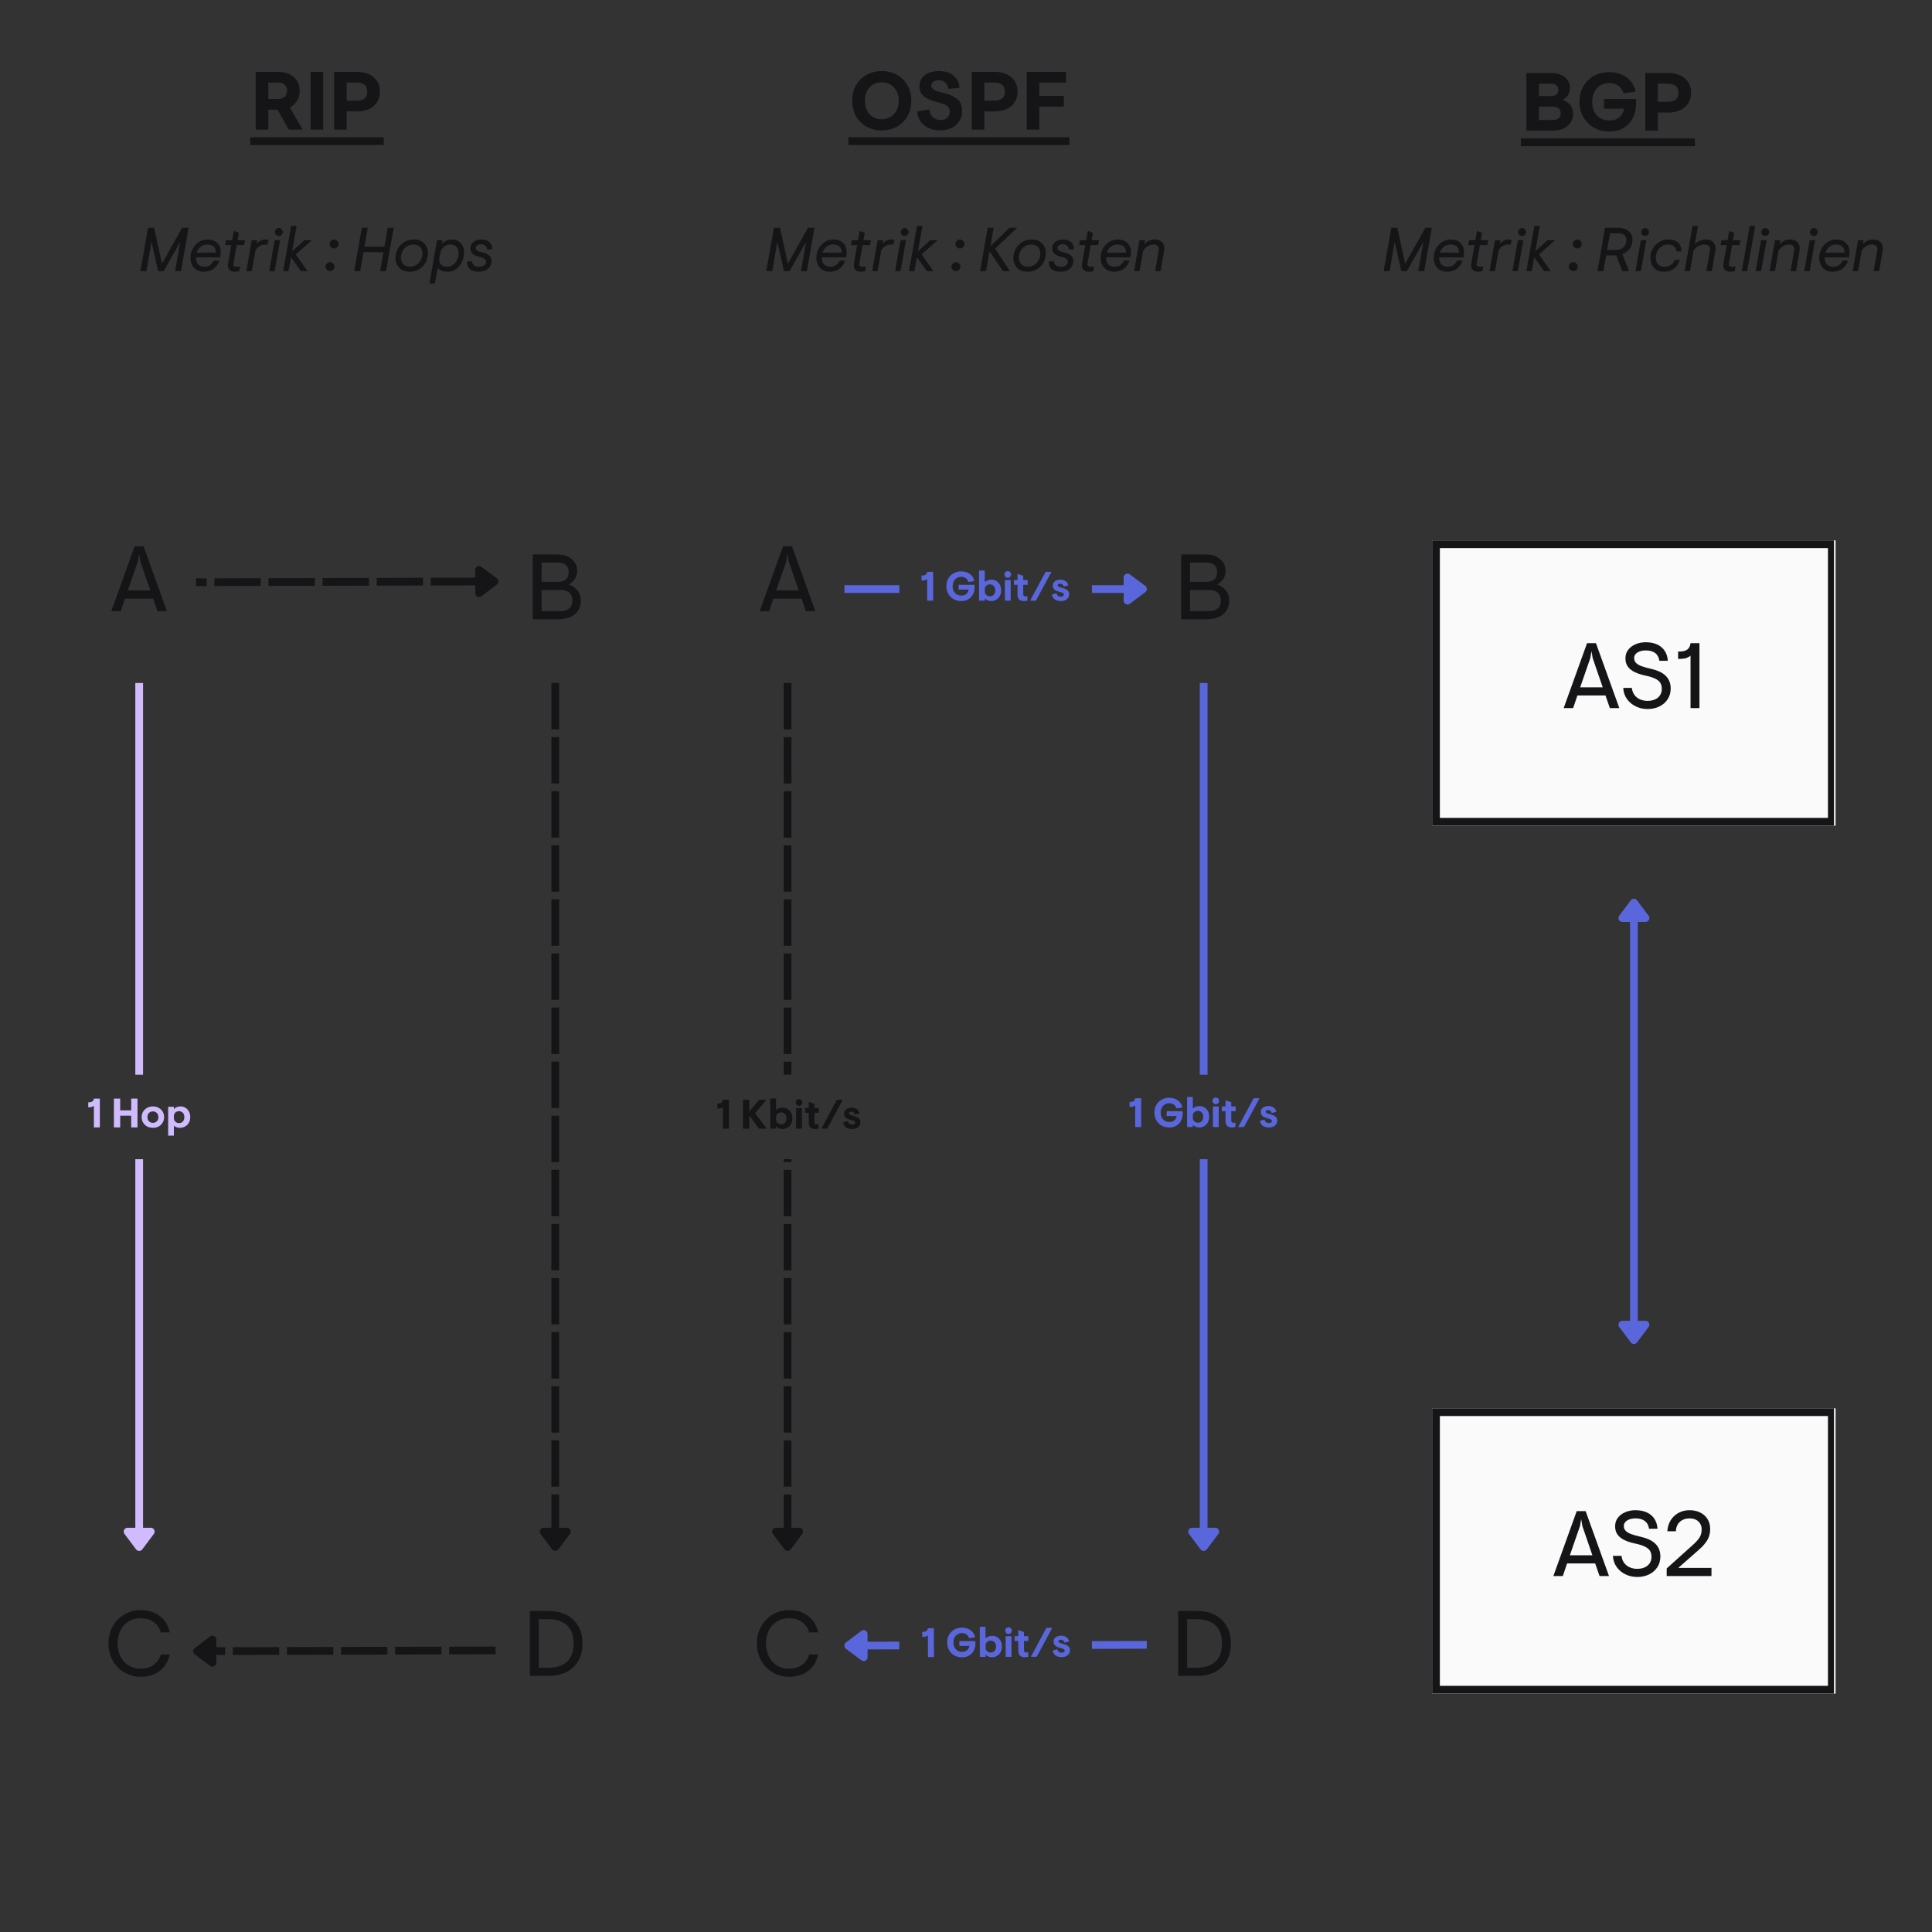 <svg xmlns="http://www.w3.org/2000/svg" xmlns:xlink="http://www.w3.org/1999/xlink" width="500" zoomAndPan="magnify" viewBox="0 0 375 375" height="500" preserveAspectRatio="xMidYMid meet" version="1.0"><rect x="0" y="0" width="375" height="375" fill="#333333" stroke="none"/><defs><g/><clipPath id="29a676bf4c"><path d="M 152 132 L 154 132 L 154 297 L 152 297 Z M 152 132 " clip-rule="nonzero"/></clipPath><clipPath id="e465990754"><path d="M 171.117 132.566 L 171.117 301.035 L 171.117 208.602 L 134.625 208.602 L 134.625 225.004 L 171.117 225.004 L 134.625 301.035 L 134.625 132.566 Z M 171.117 301.035 L 134.625 301.035 L 171.117 225.004 L 171.117 208.602 Z M 171.117 301.035 " clip-rule="nonzero"/></clipPath><clipPath id="d54c25824d"><path d="M 150 297 L 156 297 L 156 301 L 150 301 Z M 150 297 " clip-rule="nonzero"/></clipPath><clipPath id="7d49199df0"><path d="M 171.117 132.566 L 171.117 301.035 L 171.117 208.602 L 134.625 208.602 L 134.625 225.004 L 171.117 225.004 L 134.625 301.035 L 134.625 132.566 Z M 171.117 301.035 L 134.625 301.035 L 171.117 225.004 L 171.117 208.602 Z M 171.117 301.035 " clip-rule="nonzero"/></clipPath><clipPath id="4f0c09cbd0"><path d="M 149 296 L 156 296 L 156 302 L 149 302 Z M 149 296 " clip-rule="nonzero"/></clipPath><clipPath id="bf1bfef662"><path d="M 171.117 132.566 L 171.117 301.035 L 171.117 208.602 L 134.625 208.602 L 134.625 225.004 L 171.117 225.004 L 134.625 301.035 L 134.625 132.566 Z M 171.117 301.035 L 134.625 301.035 L 171.117 225.004 L 171.117 208.602 Z M 171.117 301.035 " clip-rule="nonzero"/></clipPath><clipPath id="4ecee045e9"><path d="M 218.102 113 L 220 113 L 220 113.586 L 218.102 113.586 Z M 211.941 113.586 L 220 113.586 L 220 115.086 L 211.941 115.086 Z M 163.902 113.586 L 174.559 113.586 L 174.559 115.086 L 163.902 115.086 Z M 218.102 115.086 L 220 115.086 L 220 116 L 218.102 116 Z M 218.102 115.086 " clip-rule="nonzero"/></clipPath><clipPath id="f1a6b61b1e"><path d="M 218.102 112 L 222 112 L 222 113.586 L 218.102 113.586 Z M 218 113.586 L 222 113.586 L 222 115.086 L 218 115.086 Z M 218.102 115.086 L 222 115.086 L 222 117 L 218.102 117 Z M 218.102 115.086 " clip-rule="nonzero"/></clipPath><clipPath id="e663eb8c8e"><path d="M 218.102 111.336 L 222.602 111.336 L 222.602 113.586 L 218.102 113.586 Z M 218 113.586 L 222.602 113.586 L 222.602 115.086 L 218 115.086 Z M 218.102 115.086 L 222.602 115.086 L 222.602 117.336 L 218.102 117.336 Z M 218.102 115.086 " clip-rule="nonzero"/></clipPath><clipPath id="0ff2036eea"><path d="M 232 132 L 235 132 L 235 298 L 232 298 Z M 232 132 " clip-rule="nonzero"/></clipPath><clipPath id="00dc2e3bba"><path d="M 252.324 132.566 L 252.324 301.035 L 252.324 208.602 L 214.941 208.602 L 214.941 225.004 L 252.324 225.004 L 214.941 301.035 L 214.941 132.566 Z M 252.324 301.035 L 214.941 301.035 L 252.324 225.004 L 252.324 208.602 Z M 252.324 301.035 " clip-rule="nonzero"/></clipPath><clipPath id="edb8cb33d8"><path d="M 231 297 L 236 297 L 236 301 L 231 301 Z M 231 297 " clip-rule="nonzero"/></clipPath><clipPath id="4b355d2368"><path d="M 252.324 132.566 L 252.324 301.035 L 252.324 208.602 L 214.941 208.602 L 214.941 225.004 L 252.324 225.004 L 214.941 301.035 L 214.941 132.566 Z M 252.324 301.035 L 214.941 301.035 L 252.324 225.004 L 252.324 208.602 Z M 252.324 301.035 " clip-rule="nonzero"/></clipPath><clipPath id="5d4f975f8a"><path d="M 230 296 L 237 296 L 237 302 L 230 302 Z M 230 296 " clip-rule="nonzero"/></clipPath><clipPath id="9dbc1e420f"><path d="M 252.324 132.566 L 252.324 301.035 L 252.324 208.602 L 214.941 208.602 L 214.941 225.004 L 252.324 225.004 L 214.941 301.035 L 214.941 132.566 Z M 252.324 301.035 L 214.941 301.035 L 252.324 225.004 L 252.324 208.602 Z M 252.324 301.035 " clip-rule="nonzero"/></clipPath><clipPath id="dbb1e1aa76"><path d="M 163 316 L 223 316 L 223 323 L 163 323 Z M 163 316 " clip-rule="nonzero"/></clipPath><clipPath id="05227be30c"><path d="M 224.102 324.461 L 161.852 324.617 L 161.828 314.867 L 224.078 314.711 Z M 224.102 324.461 " clip-rule="nonzero"/></clipPath><clipPath id="5daa37f6e7"><path d="M 222.594 320.012 L 222.59 318.512 L 211.93 318.539 L 211.934 320.039 Z M 174.551 320.137 L 174.547 318.637 L 163.891 318.664 L 163.895 320.164 Z M 168.398 322.402 L 168.383 316.402 L 163.883 316.414 L 163.898 322.414 Z M 168.398 322.402 " clip-rule="nonzero"/></clipPath><clipPath id="e94918bc59"><path d="M 164 317 L 168 317 L 168 322 L 164 322 Z M 164 317 " clip-rule="nonzero"/></clipPath><clipPath id="b20fc71413"><path d="M 224.102 324.461 L 161.852 324.617 L 161.828 314.867 L 224.078 314.711 Z M 224.102 324.461 " clip-rule="nonzero"/></clipPath><clipPath id="64c41a00f0"><path d="M 222.594 320.012 L 222.59 318.512 L 211.93 318.539 L 211.934 320.039 Z M 174.551 320.137 L 174.547 318.637 L 163.891 318.664 L 163.895 320.164 Z M 168.398 322.402 L 168.383 316.402 L 163.883 316.414 L 163.898 322.414 Z M 168.398 322.402 " clip-rule="nonzero"/></clipPath><clipPath id="5bff2a6d7f"><path d="M 163 316 L 169 316 L 169 323 L 163 323 Z M 163 316 " clip-rule="nonzero"/></clipPath><clipPath id="5540f95c4e"><path d="M 224.102 324.461 L 161.852 324.617 L 161.828 314.867 L 224.078 314.711 Z M 224.102 324.461 " clip-rule="nonzero"/></clipPath><clipPath id="9e465df855"><path d="M 222.594 320.012 L 222.59 318.512 L 211.93 318.539 L 211.934 320.039 Z M 174.551 320.137 L 174.547 318.637 L 163.891 318.664 L 163.895 320.164 Z M 168.398 322.402 L 168.383 316.402 L 163.883 316.414 L 163.898 322.414 Z M 168.398 322.402 " clip-rule="nonzero"/></clipPath><clipPath id="0ccfd02016"><rect x="0" width="31" y="0" height="12"/></clipPath><clipPath id="b9dc3dd675"><path d="M 26 132 L 28 132 L 28 298 L 26 298 Z M 26 132 " clip-rule="nonzero"/></clipPath><clipPath id="b482d90349"><path d="M 41.277 132.566 L 41.277 301.035 L 41.277 208.602 L 12.754 208.602 L 12.754 225.004 L 41.277 225.004 L 12.754 301.035 L 12.754 132.566 Z M 41.277 301.035 L 12.754 301.035 L 41.277 225.004 L 41.277 208.602 Z M 41.277 301.035 " clip-rule="nonzero"/></clipPath><clipPath id="1134fbda5d"><path d="M 24 297 L 30 297 L 30 301 L 24 301 Z M 24 297 " clip-rule="nonzero"/></clipPath><clipPath id="b30e4f03f1"><path d="M 41.277 132.566 L 41.277 301.035 L 41.277 208.602 L 12.754 208.602 L 12.754 225.004 L 41.277 225.004 L 12.754 301.035 L 12.754 132.566 Z M 41.277 301.035 L 12.754 301.035 L 41.277 225.004 L 41.277 208.602 Z M 41.277 301.035 " clip-rule="nonzero"/></clipPath><clipPath id="6d1ae8069a"><path d="M 24 296 L 31 296 L 31 302 L 24 302 Z M 24 296 " clip-rule="nonzero"/></clipPath><clipPath id="17ea8d3186"><path d="M 41.277 132.566 L 41.277 301.035 L 41.277 208.602 L 12.754 208.602 L 12.754 225.004 L 41.277 225.004 L 12.754 301.035 L 12.754 132.566 Z M 41.277 301.035 L 12.754 301.035 L 41.277 225.004 L 41.277 208.602 Z M 41.277 301.035 " clip-rule="nonzero"/></clipPath><clipPath id="2c883caf11"><path d="M 277.977 273.348 L 356.316 273.348 L 356.316 328.727 L 277.977 328.727 Z M 277.977 273.348 " clip-rule="nonzero"/></clipPath><clipPath id="fd36f5703a"><path d="M 0.977 0.348 L 79.316 0.348 L 79.316 55.727 L 0.977 55.727 Z M 0.977 0.348 " clip-rule="nonzero"/></clipPath><clipPath id="32edfa7baf"><rect x="0" width="80" y="0" height="56"/></clipPath><clipPath id="70aeca2fd4"><path d="M 277.977 273.348 L 355.977 273.348 L 355.977 328.719 L 277.977 328.719 Z M 277.977 273.348 " clip-rule="nonzero"/></clipPath><clipPath id="4883a05db9"><path d="M 277.977 104.879 L 356.316 104.879 L 356.316 160.258 L 277.977 160.258 Z M 277.977 104.879 " clip-rule="nonzero"/></clipPath><clipPath id="3d2cc5aaa2"><path d="M 0.977 0.879 L 79.316 0.879 L 79.316 56.258 L 0.977 56.258 Z M 0.977 0.879 " clip-rule="nonzero"/></clipPath><clipPath id="ededb72234"><rect x="0" width="80" y="0" height="57"/></clipPath><clipPath id="8a5ac0ab46"><path d="M 277.977 104.879 L 355.977 104.879 L 355.977 160.25 L 277.977 160.25 Z M 277.977 104.879 " clip-rule="nonzero"/></clipPath></defs><g clip-path="url(#29a676bf4c)"><g clip-path="url(#e465990754)"><path fill="#151417" d="M 153.621 132.566 L 153.621 141.566 L 152.121 141.566 L 152.121 132.566 M 153.621 143.066 L 153.621 152.066 L 152.121 152.066 L 152.121 143.066 M 153.621 153.566 L 153.621 162.566 L 152.121 162.566 L 152.121 153.566 M 153.621 164.066 L 153.621 173.066 L 152.121 173.066 L 152.121 164.066 M 153.621 174.566 L 153.621 183.566 L 152.121 183.566 L 152.121 174.566 M 153.621 185.066 L 153.621 194.066 L 152.121 194.066 L 152.121 185.066 M 153.621 195.566 L 153.621 204.566 L 152.121 204.566 L 152.121 195.566 M 153.621 206.066 L 153.621 215.066 L 152.121 215.066 L 152.121 206.066 M 153.621 216.566 L 153.621 225.566 L 152.121 225.566 L 152.121 216.566 M 153.621 227.066 L 153.621 236.066 L 152.121 236.066 L 152.121 227.066 M 153.621 237.566 L 153.621 246.566 L 152.121 246.566 L 152.121 237.566 M 153.621 248.066 L 153.621 257.066 L 152.121 257.066 L 152.121 248.066 M 153.621 258.566 L 153.621 267.566 L 152.121 267.566 L 152.121 258.566 M 153.621 269.066 L 153.621 278.066 L 152.121 278.066 L 152.121 269.066 M 153.621 279.566 L 153.621 288.566 L 152.121 288.566 L 152.121 279.566 M 153.621 290.066 L 153.621 296.91 L 152.121 296.91 L 152.121 290.066 " fill-opacity="1" fill-rule="nonzero"/></g></g><g clip-path="url(#d54c25824d)"><g clip-path="url(#7d49199df0)"><path fill="#151417" d="M 155.121 297.285 L 152.871 300.285 L 150.621 297.285 Z M 155.121 297.285 " fill-opacity="1" fill-rule="nonzero"/></g></g><g clip-path="url(#4f0c09cbd0)"><g clip-path="url(#bf1bfef662)"><path stroke-linecap="round" transform="matrix(0, 0.75, -0.75, 0, 171.117, 132.568)" fill="none" stroke-linejoin="round" d="M 219.623 21.328 L 223.623 24.328 L 219.623 27.328 Z M 219.623 21.328 " stroke="#151417" stroke-width="2" stroke-opacity="1" stroke-miterlimit="4"/></g></g><g fill="#151417" fill-opacity="1"><g transform="translate(139.049, 219.067)"><g><path d="M 1.281 -4.203 C 1.164 -4.098 1.02 -4.02 0.844 -3.969 C 0.676 -3.926 0.457 -3.906 0.188 -3.906 L 0.188 -4.875 L 0.281 -4.875 C 0.594 -4.875 0.828 -4.93 0.984 -5.047 C 1.148 -5.16 1.25 -5.344 1.281 -5.594 L 2.438 -5.594 L 2.438 0 L 1.281 0 Z M 1.281 -4.203 "/></g></g></g><g fill="#151417" fill-opacity="1"><g transform="translate(142.006, 219.067)"><g/></g></g><g fill="#151417" fill-opacity="1"><g transform="translate(143.684, 219.067)"><g><path d="M 1.75 0 L 0.531 0 L 0.531 -5.594 L 1.75 -5.594 L 1.75 -3.344 L 1.797 -3.344 L 3.641 -5.594 L 5.062 -5.594 L 2.875 -2.984 L 5.141 0 L 3.625 0 L 1.797 -2.5 L 1.75 -2.5 Z M 1.75 0 "/></g></g></g><g fill="#151417" fill-opacity="1"><g transform="translate(149.015, 219.067)"><g><path d="M 2.891 0.078 C 2.367 0.078 1.941 -0.094 1.609 -0.438 L 1.609 0 L 0.5 0 L 0.5 -5.844 L 1.609 -5.844 L 1.609 -3.609 C 1.973 -3.922 2.395 -4.078 2.875 -4.078 C 3.207 -4.078 3.52 -4 3.812 -3.844 C 4.102 -3.688 4.336 -3.453 4.516 -3.141 C 4.691 -2.828 4.781 -2.445 4.781 -2 C 4.781 -1.551 4.688 -1.172 4.5 -0.859 C 4.312 -0.547 4.07 -0.312 3.781 -0.156 C 3.5 0 3.203 0.078 2.891 0.078 Z M 2.594 -0.844 C 2.906 -0.844 3.156 -0.941 3.344 -1.141 C 3.539 -1.348 3.641 -1.633 3.641 -2 C 3.641 -2.363 3.539 -2.645 3.344 -2.844 C 3.156 -3.051 2.91 -3.156 2.609 -3.156 C 2.328 -3.156 2.086 -3.066 1.891 -2.891 C 1.703 -2.711 1.609 -2.477 1.609 -2.188 L 1.609 -1.812 C 1.609 -1.52 1.703 -1.285 1.891 -1.109 C 2.086 -0.93 2.32 -0.844 2.594 -0.844 Z M 2.594 -0.844 "/></g></g></g><g fill="#151417" fill-opacity="1"><g transform="translate(154.074, 219.067)"><g><path d="M 1.016 -4.438 C 0.836 -4.438 0.688 -4.5 0.562 -4.625 C 0.438 -4.758 0.375 -4.914 0.375 -5.094 C 0.375 -5.27 0.438 -5.422 0.562 -5.547 C 0.688 -5.672 0.836 -5.734 1.016 -5.734 C 1.191 -5.734 1.344 -5.672 1.469 -5.547 C 1.594 -5.422 1.656 -5.27 1.656 -5.094 C 1.656 -4.914 1.594 -4.758 1.469 -4.625 C 1.344 -4.5 1.191 -4.438 1.016 -4.438 Z M 1.578 0 L 0.453 0 L 0.453 -4 L 1.578 -4 Z M 1.578 0 "/></g></g></g><g fill="#151417" fill-opacity="1"><g transform="translate(156.104, 219.067)"><g><path d="M 2.094 0.078 C 1.719 0.078 1.422 -0.02 1.203 -0.219 C 0.984 -0.426 0.875 -0.734 0.875 -1.141 L 0.875 -3.078 L 0.172 -3.078 L 0.172 -4 L 0.875 -4 L 0.875 -5.141 L 1.031 -5.141 L 1.984 -4.812 L 1.984 -4 L 2.844 -4 L 2.844 -3.078 L 1.984 -3.078 L 1.984 -1.234 C 1.984 -1.109 2.02 -1.008 2.094 -0.938 C 2.176 -0.863 2.285 -0.828 2.422 -0.828 C 2.504 -0.828 2.613 -0.848 2.75 -0.891 L 2.797 -0.859 L 2.797 0 C 2.566 0.051 2.332 0.078 2.094 0.078 Z M 2.094 0.078 "/></g></g></g><g fill="#151417" fill-opacity="1"><g transform="translate(159.237, 219.067)"><g><path d="M 1.312 0 L 0.188 0 L 3.203 -5.594 L 4.344 -5.594 Z M 1.312 0 "/></g></g></g><g fill="#151417" fill-opacity="1"><g transform="translate(163.433, 219.067)"><g><path d="M 1.969 0.078 C 1.5 0.078 1.113 -0.02 0.812 -0.219 C 0.52 -0.426 0.32 -0.719 0.219 -1.094 L 0.25 -1.203 L 1.109 -1.453 C 1.203 -1.004 1.488 -0.781 1.969 -0.781 C 2.133 -0.781 2.27 -0.812 2.375 -0.875 C 2.488 -0.945 2.547 -1.047 2.547 -1.172 C 2.547 -1.305 2.484 -1.406 2.359 -1.469 C 2.242 -1.539 2.008 -1.625 1.656 -1.719 C 1.238 -1.82 0.922 -1.969 0.703 -2.156 C 0.492 -2.352 0.391 -2.613 0.391 -2.938 C 0.391 -3.145 0.445 -3.336 0.562 -3.516 C 0.688 -3.691 0.859 -3.828 1.078 -3.922 C 1.297 -4.023 1.547 -4.078 1.828 -4.078 C 2.254 -4.078 2.598 -3.984 2.859 -3.797 C 3.129 -3.617 3.305 -3.363 3.391 -3.031 L 3.344 -2.938 L 2.5 -2.734 C 2.457 -2.922 2.375 -3.062 2.25 -3.156 C 2.133 -3.25 1.988 -3.297 1.812 -3.297 C 1.676 -3.297 1.562 -3.27 1.469 -3.219 C 1.383 -3.164 1.344 -3.086 1.344 -2.984 C 1.344 -2.867 1.414 -2.773 1.562 -2.703 C 1.707 -2.629 1.977 -2.539 2.375 -2.438 C 2.781 -2.32 3.082 -2.172 3.281 -1.984 C 3.477 -1.805 3.578 -1.555 3.578 -1.234 C 3.578 -0.992 3.508 -0.77 3.375 -0.562 C 3.25 -0.363 3.062 -0.207 2.812 -0.094 C 2.57 0.02 2.289 0.078 1.969 0.078 Z M 1.969 0.078 "/></g></g></g><g clip-path="url(#4ecee045e9)"><path stroke-linecap="butt" transform="matrix(0.75, 0, 0, 0.75, 163.903, 106.136)" fill="none" stroke-linejoin="miter" d="M -0 10.933 L 72.765 10.933 " stroke="#5a67dc" stroke-width="2" stroke-opacity="1" stroke-miterlimit="4"/></g><g clip-path="url(#f1a6b61b1e)"><path fill="#5a67dc" d="M 218.852 112.086 L 221.852 114.336 L 218.852 116.586 Z M 218.852 112.086 " fill-opacity="1" fill-rule="nonzero"/></g><g clip-path="url(#e663eb8c8e)"><path stroke-linecap="round" transform="matrix(0.75, 0, 0, 0.75, 163.903, 106.136)" fill="none" stroke-linejoin="round" d="M 73.265 7.933 L 77.265 10.933 L 73.265 13.933 Z M 73.265 7.933 " stroke="#5a67dc" stroke-width="2" stroke-opacity="1" stroke-miterlimit="4"/></g><g fill="#5a67dc" fill-opacity="1"><g transform="translate(178.68, 116.586)"><g><path d="M 1.281 -4.203 C 1.164 -4.098 1.02 -4.02 0.844 -3.969 C 0.676 -3.926 0.457 -3.906 0.188 -3.906 L 0.188 -4.875 L 0.281 -4.875 C 0.594 -4.875 0.828 -4.93 0.984 -5.047 C 1.148 -5.16 1.25 -5.344 1.281 -5.594 L 2.438 -5.594 L 2.438 0 L 1.281 0 Z M 1.281 -4.203 "/></g></g></g><g fill="#5a67dc" fill-opacity="1"><g transform="translate(181.637, 116.586)"><g/></g></g><g fill="#5a67dc" fill-opacity="1"><g transform="translate(183.316, 116.586)"><g><path d="M 3.266 0.078 C 2.723 0.078 2.227 -0.039 1.781 -0.281 C 1.344 -0.531 1 -0.875 0.75 -1.312 C 0.5 -1.75 0.375 -2.242 0.375 -2.797 C 0.375 -3.348 0.492 -3.844 0.734 -4.281 C 0.984 -4.719 1.328 -5.062 1.766 -5.312 C 2.203 -5.562 2.691 -5.688 3.234 -5.688 C 3.879 -5.688 4.43 -5.523 4.891 -5.203 C 5.348 -4.891 5.648 -4.445 5.797 -3.875 L 5.734 -3.781 L 4.641 -3.625 C 4.547 -3.945 4.379 -4.191 4.141 -4.359 C 3.91 -4.535 3.609 -4.625 3.234 -4.625 C 2.922 -4.625 2.641 -4.547 2.391 -4.391 C 2.141 -4.234 1.941 -4.016 1.797 -3.734 C 1.66 -3.461 1.594 -3.148 1.594 -2.797 C 1.594 -2.441 1.66 -2.129 1.797 -1.859 C 1.941 -1.586 2.141 -1.375 2.391 -1.219 C 2.641 -1.062 2.938 -0.984 3.281 -0.984 C 3.676 -0.984 3.988 -1.082 4.219 -1.281 C 4.457 -1.477 4.617 -1.766 4.703 -2.141 L 2.75 -2.141 L 2.75 -3.078 L 5.859 -3.078 L 5.859 -2.625 C 5.859 -2.094 5.75 -1.625 5.531 -1.219 C 5.32 -0.812 5.02 -0.492 4.625 -0.266 C 4.238 -0.035 3.785 0.078 3.266 0.078 Z M 3.266 0.078 "/></g></g></g><g fill="#5a67dc" fill-opacity="1"><g transform="translate(189.534, 116.586)"><g><path d="M 2.891 0.078 C 2.367 0.078 1.941 -0.094 1.609 -0.438 L 1.609 0 L 0.5 0 L 0.5 -5.844 L 1.609 -5.844 L 1.609 -3.609 C 1.973 -3.922 2.395 -4.078 2.875 -4.078 C 3.207 -4.078 3.52 -4 3.812 -3.844 C 4.102 -3.688 4.336 -3.453 4.516 -3.141 C 4.691 -2.828 4.781 -2.445 4.781 -2 C 4.781 -1.551 4.688 -1.172 4.5 -0.859 C 4.312 -0.547 4.07 -0.312 3.781 -0.156 C 3.5 0 3.203 0.078 2.891 0.078 Z M 2.594 -0.844 C 2.906 -0.844 3.156 -0.941 3.344 -1.141 C 3.539 -1.348 3.641 -1.633 3.641 -2 C 3.641 -2.363 3.539 -2.645 3.344 -2.844 C 3.156 -3.051 2.91 -3.156 2.609 -3.156 C 2.328 -3.156 2.086 -3.066 1.891 -2.891 C 1.703 -2.711 1.609 -2.477 1.609 -2.188 L 1.609 -1.812 C 1.609 -1.52 1.703 -1.285 1.891 -1.109 C 2.086 -0.93 2.32 -0.844 2.594 -0.844 Z M 2.594 -0.844 "/></g></g></g><g fill="#5a67dc" fill-opacity="1"><g transform="translate(194.593, 116.586)"><g><path d="M 1.016 -4.438 C 0.836 -4.438 0.688 -4.5 0.562 -4.625 C 0.438 -4.758 0.375 -4.914 0.375 -5.094 C 0.375 -5.27 0.438 -5.422 0.562 -5.547 C 0.688 -5.672 0.836 -5.734 1.016 -5.734 C 1.191 -5.734 1.344 -5.672 1.469 -5.547 C 1.594 -5.422 1.656 -5.27 1.656 -5.094 C 1.656 -4.914 1.594 -4.758 1.469 -4.625 C 1.344 -4.5 1.191 -4.438 1.016 -4.438 Z M 1.578 0 L 0.453 0 L 0.453 -4 L 1.578 -4 Z M 1.578 0 "/></g></g></g><g fill="#5a67dc" fill-opacity="1"><g transform="translate(196.623, 116.586)"><g><path d="M 2.094 0.078 C 1.719 0.078 1.422 -0.02 1.203 -0.219 C 0.984 -0.426 0.875 -0.734 0.875 -1.141 L 0.875 -3.078 L 0.172 -3.078 L 0.172 -4 L 0.875 -4 L 0.875 -5.141 L 1.031 -5.141 L 1.984 -4.812 L 1.984 -4 L 2.844 -4 L 2.844 -3.078 L 1.984 -3.078 L 1.984 -1.234 C 1.984 -1.109 2.02 -1.008 2.094 -0.938 C 2.176 -0.863 2.285 -0.828 2.422 -0.828 C 2.504 -0.828 2.613 -0.848 2.75 -0.891 L 2.797 -0.859 L 2.797 0 C 2.566 0.051 2.332 0.078 2.094 0.078 Z M 2.094 0.078 "/></g></g></g><g fill="#5a67dc" fill-opacity="1"><g transform="translate(199.756, 116.586)"><g><path d="M 1.312 0 L 0.188 0 L 3.203 -5.594 L 4.344 -5.594 Z M 1.312 0 "/></g></g></g><g fill="#5a67dc" fill-opacity="1"><g transform="translate(203.951, 116.586)"><g><path d="M 1.969 0.078 C 1.5 0.078 1.113 -0.02 0.812 -0.219 C 0.52 -0.426 0.32 -0.719 0.219 -1.094 L 0.25 -1.203 L 1.109 -1.453 C 1.203 -1.004 1.488 -0.781 1.969 -0.781 C 2.133 -0.781 2.27 -0.812 2.375 -0.875 C 2.488 -0.945 2.547 -1.047 2.547 -1.172 C 2.547 -1.305 2.484 -1.406 2.359 -1.469 C 2.242 -1.539 2.008 -1.625 1.656 -1.719 C 1.238 -1.82 0.922 -1.969 0.703 -2.156 C 0.492 -2.352 0.391 -2.613 0.391 -2.938 C 0.391 -3.145 0.445 -3.336 0.562 -3.516 C 0.688 -3.691 0.859 -3.828 1.078 -3.922 C 1.297 -4.023 1.547 -4.078 1.828 -4.078 C 2.254 -4.078 2.598 -3.984 2.859 -3.797 C 3.129 -3.617 3.305 -3.363 3.391 -3.031 L 3.344 -2.938 L 2.5 -2.734 C 2.457 -2.922 2.375 -3.062 2.25 -3.156 C 2.133 -3.25 1.988 -3.297 1.812 -3.297 C 1.676 -3.297 1.562 -3.27 1.469 -3.219 C 1.383 -3.164 1.344 -3.086 1.344 -2.984 C 1.344 -2.867 1.414 -2.773 1.562 -2.703 C 1.707 -2.629 1.977 -2.539 2.375 -2.438 C 2.781 -2.32 3.082 -2.172 3.281 -1.984 C 3.477 -1.805 3.578 -1.555 3.578 -1.234 C 3.578 -0.992 3.508 -0.77 3.375 -0.562 C 3.25 -0.363 3.062 -0.207 2.812 -0.094 C 2.57 0.02 2.289 0.078 1.969 0.078 Z M 1.969 0.078 "/></g></g></g><g clip-path="url(#0ff2036eea)"><g clip-path="url(#00dc2e3bba)"><path stroke-linecap="butt" transform="matrix(0, 0.75, -0.75, 0, 252.323, 132.568)" fill="none" stroke-linejoin="miter" d="M -0.002 24.921 L 219.123 24.921 " stroke="#5a67dc" stroke-width="2" stroke-opacity="1" stroke-miterlimit="4"/></g></g><g clip-path="url(#edb8cb33d8)"><g clip-path="url(#4b355d2368)"><path fill="#5a67dc" d="M 235.883 297.285 L 233.633 300.285 L 231.383 297.285 Z M 235.883 297.285 " fill-opacity="1" fill-rule="nonzero"/></g></g><g clip-path="url(#5d4f975f8a)"><g clip-path="url(#9dbc1e420f)"><path stroke-linecap="round" transform="matrix(0, 0.75, -0.75, 0, 252.323, 132.568)" fill="none" stroke-linejoin="round" d="M 219.623 21.921 L 223.623 24.921 L 219.623 27.921 Z M 219.623 21.921 " stroke="#5a67dc" stroke-width="2" stroke-opacity="1" stroke-miterlimit="4"/></g></g><g fill="#5a67dc" fill-opacity="1"><g transform="translate(219.06, 218.762)"><g><path d="M 1.281 -4.203 C 1.164 -4.098 1.02 -4.02 0.844 -3.969 C 0.676 -3.926 0.457 -3.906 0.188 -3.906 L 0.188 -4.875 L 0.281 -4.875 C 0.594 -4.875 0.828 -4.93 0.984 -5.047 C 1.148 -5.16 1.25 -5.344 1.281 -5.594 L 2.438 -5.594 L 2.438 0 L 1.281 0 Z M 1.281 -4.203 "/></g></g></g><g fill="#5a67dc" fill-opacity="1"><g transform="translate(222.017, 218.762)"><g/></g></g><g fill="#5a67dc" fill-opacity="1"><g transform="translate(223.695, 218.762)"><g><path d="M 3.266 0.078 C 2.723 0.078 2.227 -0.039 1.781 -0.281 C 1.344 -0.531 1 -0.875 0.75 -1.312 C 0.5 -1.75 0.375 -2.242 0.375 -2.797 C 0.375 -3.348 0.492 -3.844 0.734 -4.281 C 0.984 -4.719 1.328 -5.062 1.766 -5.312 C 2.203 -5.562 2.691 -5.688 3.234 -5.688 C 3.879 -5.688 4.43 -5.523 4.891 -5.203 C 5.348 -4.891 5.648 -4.445 5.797 -3.875 L 5.734 -3.781 L 4.641 -3.625 C 4.547 -3.945 4.379 -4.191 4.141 -4.359 C 3.91 -4.535 3.609 -4.625 3.234 -4.625 C 2.922 -4.625 2.641 -4.547 2.391 -4.391 C 2.141 -4.234 1.941 -4.016 1.797 -3.734 C 1.66 -3.461 1.594 -3.148 1.594 -2.797 C 1.594 -2.441 1.66 -2.129 1.797 -1.859 C 1.941 -1.586 2.141 -1.375 2.391 -1.219 C 2.641 -1.062 2.938 -0.984 3.281 -0.984 C 3.676 -0.984 3.988 -1.082 4.219 -1.281 C 4.457 -1.477 4.617 -1.766 4.703 -2.141 L 2.75 -2.141 L 2.75 -3.078 L 5.859 -3.078 L 5.859 -2.625 C 5.859 -2.094 5.75 -1.625 5.531 -1.219 C 5.32 -0.812 5.02 -0.492 4.625 -0.266 C 4.238 -0.035 3.785 0.078 3.266 0.078 Z M 3.266 0.078 "/></g></g></g><g fill="#5a67dc" fill-opacity="1"><g transform="translate(229.913, 218.762)"><g><path d="M 2.891 0.078 C 2.367 0.078 1.941 -0.094 1.609 -0.438 L 1.609 0 L 0.5 0 L 0.5 -5.844 L 1.609 -5.844 L 1.609 -3.609 C 1.973 -3.922 2.395 -4.078 2.875 -4.078 C 3.207 -4.078 3.52 -4 3.812 -3.844 C 4.102 -3.688 4.336 -3.453 4.516 -3.141 C 4.691 -2.828 4.781 -2.445 4.781 -2 C 4.781 -1.551 4.688 -1.172 4.5 -0.859 C 4.312 -0.547 4.07 -0.312 3.781 -0.156 C 3.5 0 3.203 0.078 2.891 0.078 Z M 2.594 -0.844 C 2.906 -0.844 3.156 -0.941 3.344 -1.141 C 3.539 -1.348 3.641 -1.633 3.641 -2 C 3.641 -2.363 3.539 -2.645 3.344 -2.844 C 3.156 -3.051 2.91 -3.156 2.609 -3.156 C 2.328 -3.156 2.086 -3.066 1.891 -2.891 C 1.703 -2.711 1.609 -2.477 1.609 -2.188 L 1.609 -1.812 C 1.609 -1.52 1.703 -1.285 1.891 -1.109 C 2.086 -0.93 2.32 -0.844 2.594 -0.844 Z M 2.594 -0.844 "/></g></g></g><g fill="#5a67dc" fill-opacity="1"><g transform="translate(234.972, 218.762)"><g><path d="M 1.016 -4.438 C 0.836 -4.438 0.688 -4.5 0.562 -4.625 C 0.438 -4.758 0.375 -4.914 0.375 -5.094 C 0.375 -5.27 0.438 -5.422 0.562 -5.547 C 0.688 -5.672 0.836 -5.734 1.016 -5.734 C 1.191 -5.734 1.344 -5.672 1.469 -5.547 C 1.594 -5.422 1.656 -5.27 1.656 -5.094 C 1.656 -4.914 1.594 -4.758 1.469 -4.625 C 1.344 -4.5 1.191 -4.438 1.016 -4.438 Z M 1.578 0 L 0.453 0 L 0.453 -4 L 1.578 -4 Z M 1.578 0 "/></g></g></g><g fill="#5a67dc" fill-opacity="1"><g transform="translate(237.002, 218.762)"><g><path d="M 2.094 0.078 C 1.719 0.078 1.422 -0.02 1.203 -0.219 C 0.984 -0.426 0.875 -0.734 0.875 -1.141 L 0.875 -3.078 L 0.172 -3.078 L 0.172 -4 L 0.875 -4 L 0.875 -5.141 L 1.031 -5.141 L 1.984 -4.812 L 1.984 -4 L 2.844 -4 L 2.844 -3.078 L 1.984 -3.078 L 1.984 -1.234 C 1.984 -1.109 2.02 -1.008 2.094 -0.938 C 2.176 -0.863 2.285 -0.828 2.422 -0.828 C 2.504 -0.828 2.613 -0.848 2.75 -0.891 L 2.797 -0.859 L 2.797 0 C 2.566 0.051 2.332 0.078 2.094 0.078 Z M 2.094 0.078 "/></g></g></g><g fill="#5a67dc" fill-opacity="1"><g transform="translate(240.135, 218.762)"><g><path d="M 1.312 0 L 0.188 0 L 3.203 -5.594 L 4.344 -5.594 Z M 1.312 0 "/></g></g></g><g fill="#5a67dc" fill-opacity="1"><g transform="translate(244.331, 218.762)"><g><path d="M 1.969 0.078 C 1.5 0.078 1.113 -0.02 0.812 -0.219 C 0.52 -0.426 0.32 -0.719 0.219 -1.094 L 0.25 -1.203 L 1.109 -1.453 C 1.203 -1.004 1.488 -0.781 1.969 -0.781 C 2.133 -0.781 2.27 -0.812 2.375 -0.875 C 2.488 -0.945 2.547 -1.047 2.547 -1.172 C 2.547 -1.305 2.484 -1.406 2.359 -1.469 C 2.242 -1.539 2.008 -1.625 1.656 -1.719 C 1.238 -1.82 0.922 -1.969 0.703 -2.156 C 0.492 -2.352 0.391 -2.613 0.391 -2.938 C 0.391 -3.145 0.445 -3.336 0.562 -3.516 C 0.688 -3.691 0.859 -3.828 1.078 -3.922 C 1.297 -4.023 1.547 -4.078 1.828 -4.078 C 2.254 -4.078 2.598 -3.984 2.859 -3.797 C 3.129 -3.617 3.305 -3.363 3.391 -3.031 L 3.344 -2.938 L 2.5 -2.734 C 2.457 -2.922 2.375 -3.062 2.25 -3.156 C 2.133 -3.25 1.988 -3.297 1.812 -3.297 C 1.676 -3.297 1.562 -3.27 1.469 -3.219 C 1.383 -3.164 1.344 -3.086 1.344 -2.984 C 1.344 -2.867 1.414 -2.773 1.562 -2.703 C 1.707 -2.629 1.977 -2.539 2.375 -2.438 C 2.781 -2.32 3.082 -2.172 3.281 -1.984 C 3.477 -1.805 3.578 -1.555 3.578 -1.234 C 3.578 -0.992 3.508 -0.77 3.375 -0.562 C 3.25 -0.363 3.062 -0.207 2.812 -0.094 C 2.57 0.02 2.289 0.078 1.969 0.078 Z M 1.969 0.078 "/></g></g></g><g clip-path="url(#dbb1e1aa76)"><g clip-path="url(#05227be30c)"><g clip-path="url(#5daa37f6e7)"><path stroke-linecap="butt" transform="matrix(-0.75, 0.002, -0.002, -0.75, 222.611, 327.463)" fill="none" stroke-linejoin="miter" d="M 0 10.935 L 72.766 10.933 " stroke="#5a67dc" stroke-width="2" stroke-opacity="1" stroke-miterlimit="4"/></g></g></g><g clip-path="url(#e94918bc59)"><g clip-path="url(#b20fc71413)"><g clip-path="url(#64c41a00f0)"><path fill="#5a67dc" d="M 167.648 321.652 L 164.641 319.41 L 167.637 317.152 Z M 167.648 321.652 " fill-opacity="1" fill-rule="nonzero"/></g></g></g><g clip-path="url(#5bff2a6d7f)"><g clip-path="url(#5540f95c4e)"><g clip-path="url(#9e465df855)"><path stroke-linecap="round" transform="matrix(-0.75, 0.002, -0.002, -0.75, 222.611, 327.463)" fill="none" stroke-linejoin="round" d="M 73.263 7.935 L 77.266 10.935 L 73.264 13.935 Z M 73.263 7.935 " stroke="#5a67dc" stroke-width="2" stroke-opacity="1" stroke-miterlimit="4"/></g></g></g><g transform="matrix(1, 0, 0, 1, 178, 313)"><g clip-path="url(#0ccfd02016)"><g fill="#5a67dc" fill-opacity="1"><g transform="translate(0.838, 8.63)"><g><path d="M 1.266 -4.203 C 1.148 -4.098 1.004 -4.02 0.828 -3.969 C 0.66 -3.926 0.441 -3.906 0.172 -3.906 L 0.172 -4.875 L 0.266 -4.875 C 0.578 -4.875 0.812 -4.93 0.969 -5.047 C 1.133 -5.16 1.234 -5.344 1.266 -5.594 L 2.422 -5.594 L 2.438 0 L 1.281 0 Z M 1.266 -4.203 "/></g></g></g><g fill="#5a67dc" fill-opacity="1"><g transform="translate(3.795, 8.623)"><g/></g></g><g fill="#5a67dc" fill-opacity="1"><g transform="translate(5.474, 8.618)"><g><path d="M 3.266 0.062 C 2.723 0.07 2.227 -0.039 1.781 -0.281 C 1.344 -0.531 1 -0.875 0.75 -1.312 C 0.5 -1.75 0.375 -2.242 0.375 -2.797 C 0.363 -3.348 0.477 -3.844 0.719 -4.281 C 0.969 -4.719 1.312 -5.062 1.75 -5.312 C 2.188 -5.562 2.676 -5.691 3.219 -5.703 C 3.863 -5.703 4.414 -5.539 4.875 -5.219 C 5.332 -4.906 5.633 -4.461 5.781 -3.891 L 5.719 -3.797 L 4.625 -3.641 C 4.531 -3.961 4.363 -4.207 4.125 -4.375 C 3.895 -4.551 3.594 -4.641 3.219 -4.641 C 2.906 -4.629 2.625 -4.547 2.375 -4.391 C 2.125 -4.234 1.926 -4.016 1.781 -3.734 C 1.645 -3.461 1.582 -3.148 1.594 -2.797 C 1.594 -2.441 1.66 -2.129 1.797 -1.859 C 1.941 -1.586 2.141 -1.375 2.391 -1.219 C 2.641 -1.062 2.938 -0.988 3.281 -1 C 3.676 -1 3.988 -1.098 4.219 -1.297 C 4.457 -1.492 4.617 -1.781 4.703 -2.156 L 2.75 -2.141 L 2.734 -3.078 L 5.844 -3.094 L 5.859 -2.641 C 5.859 -2.109 5.75 -1.641 5.531 -1.234 C 5.32 -0.828 5.02 -0.508 4.625 -0.281 C 4.238 -0.051 3.785 0.062 3.266 0.062 Z M 3.266 0.062 "/></g></g></g><g fill="#5a67dc" fill-opacity="1"><g transform="translate(11.692, 8.602)"><g><path d="M 2.891 0.078 C 2.367 0.078 1.941 -0.094 1.609 -0.438 L 1.609 0 L 0.5 0 L 0.484 -5.844 L 1.594 -5.844 L 1.594 -3.609 C 1.957 -3.922 2.379 -4.078 2.859 -4.078 C 3.191 -4.086 3.504 -4.016 3.797 -3.859 C 4.086 -3.703 4.32 -3.469 4.5 -3.156 C 4.688 -2.844 4.781 -2.461 4.781 -2.016 C 4.781 -1.566 4.688 -1.188 4.5 -0.875 C 4.312 -0.562 4.07 -0.328 3.781 -0.172 C 3.5 -0.016 3.203 0.066 2.891 0.078 Z M 2.594 -0.844 C 2.906 -0.844 3.156 -0.945 3.344 -1.156 C 3.539 -1.363 3.641 -1.648 3.641 -2.016 C 3.641 -2.379 3.539 -2.66 3.344 -2.859 C 3.145 -3.055 2.895 -3.156 2.594 -3.156 C 2.312 -3.156 2.078 -3.066 1.891 -2.891 C 1.703 -2.711 1.609 -2.477 1.609 -2.188 L 1.609 -1.812 C 1.609 -1.52 1.703 -1.285 1.891 -1.109 C 2.086 -0.93 2.32 -0.844 2.594 -0.844 Z M 2.594 -0.844 "/></g></g></g><g fill="#5a67dc" fill-opacity="1"><g transform="translate(16.751, 8.59)"><g><path d="M 1 -4.438 C 0.82 -4.438 0.672 -4.5 0.547 -4.625 C 0.422 -4.758 0.359 -4.914 0.359 -5.094 C 0.359 -5.27 0.422 -5.422 0.547 -5.547 C 0.672 -5.672 0.82 -5.734 1 -5.734 C 1.176 -5.734 1.328 -5.672 1.453 -5.547 C 1.578 -5.422 1.641 -5.27 1.641 -5.094 C 1.641 -4.914 1.578 -4.758 1.453 -4.625 C 1.328 -4.5 1.176 -4.438 1 -4.438 Z M 1.578 0 L 0.453 0 L 0.438 -4 L 1.562 -4 Z M 1.578 0 "/></g></g></g><g fill="#5a67dc" fill-opacity="1"><g transform="translate(18.781, 8.584)"><g><path d="M 2.094 0.078 C 1.719 0.078 1.422 -0.02 1.203 -0.219 C 0.984 -0.426 0.875 -0.734 0.875 -1.141 L 0.859 -3.078 L 0.156 -3.078 L 0.156 -4 L 0.859 -4 L 0.859 -5.141 L 1.016 -5.141 L 1.969 -4.812 L 1.969 -4 L 2.828 -4 L 2.828 -3.078 L 1.969 -3.078 L 1.984 -1.234 C 1.984 -1.109 2.02 -1.008 2.094 -0.938 C 2.176 -0.863 2.285 -0.828 2.422 -0.828 C 2.504 -0.828 2.613 -0.848 2.75 -0.891 L 2.797 -0.859 L 2.797 0 C 2.566 0.051 2.332 0.078 2.094 0.078 Z M 2.094 0.078 "/></g></g></g><g fill="#5a67dc" fill-opacity="1"><g transform="translate(21.914, 8.576)"><g><path d="M 1.312 0 L 0.188 0 L 3.188 -5.609 L 4.328 -5.609 Z M 1.312 0 "/></g></g></g><g fill="#5a67dc" fill-opacity="1"><g transform="translate(26.109, 8.566)"><g><path d="M 1.969 0.078 C 1.5 0.078 1.113 -0.02 0.812 -0.219 C 0.52 -0.426 0.32 -0.719 0.219 -1.094 L 0.25 -1.203 L 1.109 -1.453 C 1.203 -1.004 1.488 -0.781 1.969 -0.781 C 2.133 -0.781 2.27 -0.812 2.375 -0.875 C 2.488 -0.945 2.547 -1.047 2.547 -1.172 C 2.547 -1.305 2.484 -1.406 2.359 -1.469 C 2.242 -1.539 2.008 -1.625 1.656 -1.719 C 1.238 -1.82 0.922 -1.969 0.703 -2.156 C 0.492 -2.352 0.391 -2.613 0.391 -2.938 C 0.379 -3.145 0.43 -3.336 0.547 -3.516 C 0.672 -3.691 0.844 -3.828 1.062 -3.922 C 1.281 -4.023 1.531 -4.078 1.812 -4.078 C 2.238 -4.078 2.582 -3.988 2.844 -3.812 C 3.113 -3.633 3.297 -3.379 3.391 -3.047 L 3.344 -2.953 L 2.5 -2.734 C 2.457 -2.922 2.375 -3.062 2.25 -3.156 C 2.125 -3.25 1.973 -3.297 1.797 -3.297 C 1.66 -3.297 1.547 -3.27 1.453 -3.219 C 1.367 -3.164 1.332 -3.086 1.344 -2.984 C 1.344 -2.867 1.414 -2.773 1.562 -2.703 C 1.707 -2.629 1.977 -2.539 2.375 -2.438 C 2.781 -2.32 3.082 -2.176 3.281 -2 C 3.477 -1.82 3.578 -1.57 3.578 -1.25 C 3.578 -1.008 3.508 -0.785 3.375 -0.578 C 3.25 -0.379 3.062 -0.219 2.812 -0.094 C 2.57 0.02 2.289 0.078 1.969 0.078 Z M 1.969 0.078 "/></g></g></g></g></g><g clip-path="url(#b9dc3dd675)"><g clip-path="url(#b482d90349)"><path stroke-linecap="butt" transform="matrix(0, 0.75, -0.75, 0, 41.276, 132.568)" fill="none" stroke-linejoin="miter" d="M -0.002 19.014 L 219.123 19.014 " stroke="#d1bbff" stroke-width="2" stroke-opacity="1" stroke-miterlimit="4"/></g></g><g clip-path="url(#1134fbda5d)"><g clip-path="url(#b30e4f03f1)"><path fill="#d1bbff" d="M 29.266 297.285 L 27.016 300.285 L 24.766 297.285 Z M 29.266 297.285 " fill-opacity="1" fill-rule="nonzero"/></g></g><g clip-path="url(#6d1ae8069a)"><g clip-path="url(#17ea8d3186)"><path stroke-linecap="round" transform="matrix(0, 0.75, -0.75, 0, 41.276, 132.568)" fill="none" stroke-linejoin="round" d="M 219.623 16.014 L 223.623 19.014 L 219.623 22.014 Z M 219.623 16.014 " stroke="#d1bbff" stroke-width="2" stroke-opacity="1" stroke-miterlimit="4"/></g></g><g fill="#d1bbff" fill-opacity="1"><g transform="translate(16.942, 218.832)"><g><path d="M 1.281 -4.203 C 1.164 -4.098 1.02 -4.02 0.844 -3.969 C 0.676 -3.926 0.457 -3.906 0.188 -3.906 L 0.188 -4.875 L 0.281 -4.875 C 0.594 -4.875 0.828 -4.93 0.984 -5.047 C 1.148 -5.16 1.25 -5.344 1.281 -5.594 L 2.438 -5.594 L 2.438 0 L 1.281 0 Z M 1.281 -4.203 "/></g></g></g><g fill="#d1bbff" fill-opacity="1"><g transform="translate(19.899, 218.832)"><g/></g></g><g fill="#d1bbff" fill-opacity="1"><g transform="translate(21.578, 218.832)"><g><path d="M 1.75 0 L 0.531 0 L 0.531 -5.594 L 1.75 -5.594 L 1.75 -3.312 L 3.891 -3.312 L 3.891 -5.594 L 5.109 -5.594 L 5.109 0 L 3.891 0 L 3.891 -2.281 L 1.75 -2.281 Z M 1.75 0 "/></g></g></g><g fill="#d1bbff" fill-opacity="1"><g transform="translate(27.212, 218.832)"><g><path d="M 2.469 0.078 C 2.051 0.078 1.676 -0.008 1.344 -0.188 C 1.008 -0.375 0.75 -0.625 0.562 -0.938 C 0.375 -1.25 0.281 -1.602 0.281 -2 C 0.281 -2.395 0.375 -2.75 0.562 -3.062 C 0.75 -3.375 1.008 -3.617 1.344 -3.797 C 1.676 -3.984 2.051 -4.078 2.469 -4.078 C 2.883 -4.078 3.258 -3.984 3.594 -3.797 C 3.926 -3.617 4.18 -3.375 4.359 -3.062 C 4.547 -2.75 4.641 -2.395 4.641 -2 C 4.641 -1.602 4.547 -1.25 4.359 -0.938 C 4.18 -0.625 3.926 -0.375 3.594 -0.188 C 3.258 -0.008 2.883 0.078 2.469 0.078 Z M 2.469 -0.891 C 2.77 -0.891 3.02 -0.988 3.219 -1.188 C 3.426 -1.383 3.531 -1.656 3.531 -2 C 3.531 -2.344 3.426 -2.613 3.219 -2.812 C 3.02 -3.008 2.77 -3.109 2.469 -3.109 C 2.156 -3.109 1.898 -3.008 1.703 -2.812 C 1.504 -2.613 1.406 -2.344 1.406 -2 C 1.406 -1.656 1.504 -1.383 1.703 -1.188 C 1.898 -0.988 2.156 -0.891 2.469 -0.891 Z M 2.469 -0.891 "/></g></g></g><g fill="#d1bbff" fill-opacity="1"><g transform="translate(32.144, 218.832)"><g><path d="M 0.5 1.594 L 0.5 -4 L 1.609 -4 L 1.609 -3.562 C 1.941 -3.906 2.375 -4.078 2.906 -4.078 C 3.219 -4.078 3.516 -4 3.797 -3.844 C 4.086 -3.688 4.32 -3.453 4.5 -3.141 C 4.688 -2.828 4.781 -2.445 4.781 -2 C 4.781 -1.551 4.68 -1.172 4.484 -0.859 C 4.297 -0.547 4.047 -0.312 3.734 -0.156 C 3.43 0 3.109 0.078 2.766 0.078 C 2.547 0.078 2.332 0.039 2.125 -0.031 C 1.926 -0.102 1.754 -0.203 1.609 -0.328 L 1.609 1.594 Z M 2.609 -0.844 C 2.91 -0.844 3.156 -0.941 3.344 -1.141 C 3.539 -1.348 3.641 -1.633 3.641 -2 C 3.641 -2.363 3.539 -2.645 3.344 -2.844 C 3.156 -3.051 2.906 -3.156 2.594 -3.156 C 2.312 -3.156 2.078 -3.066 1.891 -2.891 C 1.703 -2.711 1.609 -2.477 1.609 -2.188 L 1.609 -1.812 C 1.609 -1.52 1.703 -1.285 1.891 -1.109 C 2.086 -0.93 2.328 -0.844 2.609 -0.844 Z M 2.609 -0.844 "/></g></g></g><path fill="#151417" d="M 108.527 132.566 L 108.527 141.566 L 107.027 141.566 L 107.027 132.566 M 108.527 143.066 L 108.527 152.066 L 107.027 152.066 L 107.027 143.066 M 108.527 153.566 L 108.527 162.566 L 107.027 162.566 L 107.027 153.566 M 108.527 164.066 L 108.527 173.066 L 107.027 173.066 L 107.027 164.066 M 108.527 174.566 L 108.527 183.566 L 107.027 183.566 L 107.027 174.566 M 108.527 185.066 L 108.527 194.066 L 107.027 194.066 L 107.027 185.066 M 108.527 195.566 L 108.527 204.566 L 107.027 204.566 L 107.027 195.566 M 108.527 206.066 L 108.527 215.066 L 107.027 215.066 L 107.027 206.066 M 108.527 216.566 L 108.527 225.566 L 107.027 225.566 L 107.027 216.566 M 108.527 227.066 L 108.527 236.066 L 107.027 236.066 L 107.027 227.066 M 108.527 237.566 L 108.527 246.566 L 107.027 246.566 L 107.027 237.566 M 108.527 248.066 L 108.527 257.066 L 107.027 257.066 L 107.027 248.066 M 108.527 258.566 L 108.527 267.566 L 107.027 267.566 L 107.027 258.566 M 108.527 269.066 L 108.527 278.066 L 107.027 278.066 L 107.027 269.066 M 108.527 279.566 L 108.527 288.566 L 107.027 288.566 L 107.027 279.566 M 108.527 290.066 L 108.527 296.91 L 107.027 296.91 L 107.027 290.066 " fill-opacity="1" fill-rule="nonzero"/><path stroke-linecap="round" transform="matrix(0, 0.75, -0.75, 0, 108.526, 132.568)" fill-opacity="1" fill="#151417" fill-rule="nonzero" stroke-linejoin="round" d="M 219.623 -2.002 L 223.623 0.998 L 219.623 3.998 Z M 219.623 -2.002 " stroke="#151417" stroke-width="2" stroke-opacity="1" stroke-miterlimit="4"/><g clip-path="url(#2c883caf11)"><g transform="matrix(1, 0, 0, 1, 277, 273)"><g clip-path="url(#32edfa7baf)"><g clip-path="url(#fd36f5703a)"><path fill="#fafafa" d="M 0.977 0.348 L 79.285 0.348 L 79.285 55.727 L 0.977 55.727 Z M 0.977 0.348 " fill-opacity="1" fill-rule="nonzero"/></g></g></g></g><g clip-path="url(#70aeca2fd4)"><path stroke-linecap="butt" transform="matrix(0.75, 0, 0, 0.75, 277.978, 273.348)" fill="none" stroke-linejoin="miter" d="M -0.001 -0.001 L 104.436 -0.001 L 104.436 73.827 L -0.001 73.827 Z M -0.001 -0.001 " stroke="#151417" stroke-width="4" stroke-opacity="1" stroke-miterlimit="4"/></g><path stroke-linecap="butt" transform="matrix(0, -0.75, 0.75, 0, 316.391, 260.871)" fill="none" stroke-linejoin="miter" d="M 5.5 0.999 L 109.734 0.999 " stroke="#5a67dc" stroke-width="2" stroke-opacity="1" stroke-miterlimit="4"/><path stroke-linecap="round" transform="matrix(0, -0.75, 0.75, 0, 316.391, 260.871)" fill-opacity="1" fill="#5a67dc" fill-rule="nonzero" stroke-linejoin="round" d="M 5 -2.001 L 1 0.999 L 5 3.999 Z M 5 -2.001 " stroke="#5a67dc" stroke-width="2" stroke-opacity="1" stroke-miterlimit="4"/><path stroke-linecap="round" transform="matrix(0, -0.75, 0.75, 0, 316.391, 260.871)" fill-opacity="1" fill="#5a67dc" fill-rule="nonzero" stroke-linejoin="round" d="M 110.234 -2.001 L 114.234 0.999 L 110.234 3.999 Z M 110.234 -2.001 " stroke="#5a67dc" stroke-width="2" stroke-opacity="1" stroke-miterlimit="4"/><g clip-path="url(#4883a05db9)"><g transform="matrix(1, 0, 0, 1, 277, 104)"><g clip-path="url(#ededb72234)"><g clip-path="url(#3d2cc5aaa2)"><path fill="#fafafa" d="M 0.977 0.879 L 79.285 0.879 L 79.285 56.258 L 0.977 56.258 Z M 0.977 0.879 " fill-opacity="1" fill-rule="nonzero"/></g></g></g></g><g clip-path="url(#8a5ac0ab46)"><path stroke-linecap="butt" transform="matrix(0.75, 0, 0, 0.75, 277.978, 104.879)" fill="none" stroke-linejoin="miter" d="M -0.001 -0 L 104.436 -0 L 104.436 73.828 L -0.001 73.828 Z M -0.001 -0 " stroke="#151417" stroke-width="4" stroke-opacity="1" stroke-miterlimit="4"/></g><g fill="#151417" fill-opacity="1"><g transform="translate(147.097, 118.635)"><g><path d="M 0.359 0 L 4.895 -12.602 L 6.625 -12.602 L 11.16 0 L 9.324 0 L 8.477 -2.449 L 3.023 -2.449 L 2.195 0 Z M 3.562 -4.031 L 7.938 -4.031 L 5.992 -9.703 L 5.762 -11.051 L 5.527 -9.703 Z M 3.562 -4.031 "/></g></g></g><g fill="#151417" fill-opacity="1"><g transform="translate(227.998, 120.208)"><g><path d="M 1.262 0 L 1.262 -12.602 L 5.941 -12.602 C 6.77 -12.602 7.477 -12.461 8.062 -12.176 C 8.652 -11.895 9.102 -11.516 9.414 -11.043 C 9.727 -10.57 9.883 -10.031 9.883 -9.434 C 9.883 -8.762 9.723 -8.207 9.406 -7.777 C 9.086 -7.344 8.699 -7.004 8.242 -6.75 C 8.629 -6.641 9 -6.449 9.359 -6.176 C 9.719 -5.898 10.016 -5.547 10.25 -5.121 C 10.484 -4.695 10.602 -4.207 10.602 -3.652 C 10.602 -2.922 10.426 -2.281 10.07 -1.727 C 9.719 -1.176 9.215 -0.75 8.559 -0.449 C 7.906 -0.148 7.129 0 6.227 0 Z M 2.988 -1.586 L 6.695 -1.586 C 7.164 -1.586 7.57 -1.66 7.91 -1.816 C 8.254 -1.973 8.516 -2.203 8.695 -2.512 C 8.875 -2.816 8.965 -3.191 8.965 -3.637 C 8.965 -4.078 8.875 -4.453 8.695 -4.762 C 8.516 -5.066 8.254 -5.297 7.91 -5.453 C 7.57 -5.609 7.164 -5.688 6.695 -5.688 L 2.988 -5.688 Z M 2.988 -7.273 L 6.102 -7.273 C 6.559 -7.273 6.945 -7.34 7.262 -7.469 C 7.582 -7.602 7.824 -7.805 7.992 -8.082 C 8.16 -8.359 8.242 -8.711 8.242 -9.145 C 8.242 -9.59 8.16 -9.945 7.992 -10.215 C 7.824 -10.484 7.582 -10.688 7.262 -10.816 C 6.945 -10.949 6.559 -11.016 6.102 -11.016 L 2.988 -11.016 Z M 2.988 -7.273 "/></g></g></g><g fill="#151417" fill-opacity="1"><g transform="translate(146.018, 325.295)"><g><path d="M 7.164 0.18 C 6.312 0.18 5.508 0.023 4.754 -0.289 C 3.996 -0.602 3.328 -1.039 2.754 -1.609 C 2.18 -2.18 1.727 -2.863 1.395 -3.652 C 1.066 -4.445 0.898 -5.328 0.898 -6.301 C 0.898 -7.273 1.066 -8.152 1.395 -8.945 C 1.727 -9.738 2.18 -10.418 2.754 -10.988 C 3.328 -11.559 3.996 -12 4.754 -12.312 C 5.508 -12.625 6.312 -12.781 7.164 -12.781 C 8.172 -12.781 9.066 -12.598 9.848 -12.23 C 10.625 -11.863 11.27 -11.359 11.773 -10.711 C 12.277 -10.062 12.613 -9.305 12.781 -8.441 L 11.051 -8.441 C 10.883 -9.02 10.621 -9.512 10.262 -9.918 C 9.898 -10.324 9.461 -10.641 8.938 -10.863 C 8.414 -11.086 7.816 -11.195 7.145 -11.195 C 6.461 -11.195 5.844 -11.074 5.293 -10.836 C 4.738 -10.598 4.27 -10.254 3.879 -9.809 C 3.488 -9.367 3.188 -8.848 2.98 -8.254 C 2.77 -7.66 2.664 -7.008 2.664 -6.301 C 2.664 -5.594 2.77 -4.941 2.98 -4.348 C 3.188 -3.754 3.488 -3.234 3.879 -2.789 C 4.27 -2.348 4.738 -2.004 5.293 -1.766 C 5.844 -1.523 6.461 -1.402 7.145 -1.402 C 7.816 -1.402 8.414 -1.516 8.938 -1.738 C 9.461 -1.961 9.898 -2.277 10.262 -2.691 C 10.621 -3.105 10.883 -3.594 11.051 -4.156 L 12.781 -4.156 C 12.613 -3.305 12.277 -2.555 11.773 -1.898 C 11.27 -1.246 10.625 -0.734 9.848 -0.367 C 9.066 -0.004 8.172 0.18 7.164 0.18 Z M 7.164 0.18 "/></g></g></g><g fill="#151417" fill-opacity="1"><g transform="translate(227.436, 325.295)"><g><path d="M 1.262 0 L 1.262 -12.602 L 4.895 -12.602 C 6.277 -12.602 7.453 -12.34 8.434 -11.816 C 9.41 -11.297 10.164 -10.562 10.691 -9.621 C 11.219 -8.68 11.484 -7.57 11.484 -6.301 C 11.484 -5.039 11.219 -3.938 10.691 -2.988 C 10.164 -2.039 9.41 -1.305 8.434 -0.781 C 7.453 -0.262 6.277 0 4.895 0 Z M 2.988 -1.586 L 4.824 -1.586 C 5.809 -1.586 6.668 -1.746 7.406 -2.07 C 8.145 -2.395 8.723 -2.902 9.137 -3.602 C 9.551 -4.297 9.758 -5.195 9.758 -6.301 C 9.758 -7.402 9.551 -8.305 9.137 -9 C 8.723 -9.695 8.145 -10.207 7.406 -10.531 C 6.668 -10.855 5.809 -11.016 4.824 -11.016 L 2.988 -11.016 Z M 2.988 -1.586 "/></g></g></g><g fill="#151417" fill-opacity="1"><g transform="translate(21.24, 118.635)"><g><path d="M 0.359 0 L 4.895 -12.602 L 6.625 -12.602 L 11.16 0 L 9.324 0 L 8.477 -2.449 L 3.023 -2.449 L 2.195 0 Z M 3.562 -4.031 L 7.938 -4.031 L 5.992 -9.703 L 5.762 -11.051 L 5.527 -9.703 Z M 3.562 -4.031 "/></g></g></g><g fill="#151417" fill-opacity="1"><g transform="translate(102.142, 120.208)"><g><path d="M 1.262 0 L 1.262 -12.602 L 5.941 -12.602 C 6.77 -12.602 7.477 -12.461 8.062 -12.176 C 8.652 -11.895 9.102 -11.516 9.414 -11.043 C 9.727 -10.57 9.883 -10.031 9.883 -9.434 C 9.883 -8.762 9.723 -8.207 9.406 -7.777 C 9.086 -7.344 8.699 -7.004 8.242 -6.75 C 8.629 -6.641 9 -6.449 9.359 -6.176 C 9.719 -5.898 10.016 -5.547 10.25 -5.121 C 10.484 -4.695 10.602 -4.207 10.602 -3.652 C 10.602 -2.922 10.426 -2.281 10.07 -1.727 C 9.719 -1.176 9.215 -0.75 8.559 -0.449 C 7.906 -0.148 7.129 0 6.227 0 Z M 2.988 -1.586 L 6.695 -1.586 C 7.164 -1.586 7.57 -1.66 7.91 -1.816 C 8.254 -1.973 8.516 -2.203 8.695 -2.512 C 8.875 -2.816 8.965 -3.191 8.965 -3.637 C 8.965 -4.078 8.875 -4.453 8.695 -4.762 C 8.516 -5.066 8.254 -5.297 7.91 -5.453 C 7.57 -5.609 7.164 -5.688 6.695 -5.688 L 2.988 -5.688 Z M 2.988 -7.273 L 6.102 -7.273 C 6.559 -7.273 6.945 -7.34 7.262 -7.469 C 7.582 -7.602 7.824 -7.805 7.992 -8.082 C 8.16 -8.359 8.242 -8.711 8.242 -9.145 C 8.242 -9.59 8.16 -9.945 7.992 -10.215 C 7.824 -10.484 7.582 -10.688 7.262 -10.816 C 6.945 -10.949 6.559 -11.016 6.102 -11.016 L 2.988 -11.016 Z M 2.988 -7.273 "/></g></g></g><g fill="#151417" fill-opacity="1"><g transform="translate(20.162, 325.295)"><g><path d="M 7.164 0.18 C 6.312 0.18 5.508 0.023 4.754 -0.289 C 3.996 -0.602 3.328 -1.039 2.754 -1.609 C 2.18 -2.18 1.727 -2.863 1.395 -3.652 C 1.066 -4.445 0.898 -5.328 0.898 -6.301 C 0.898 -7.273 1.066 -8.152 1.395 -8.945 C 1.727 -9.738 2.18 -10.418 2.754 -10.988 C 3.328 -11.559 3.996 -12 4.754 -12.312 C 5.508 -12.625 6.312 -12.781 7.164 -12.781 C 8.172 -12.781 9.066 -12.598 9.848 -12.23 C 10.625 -11.863 11.27 -11.359 11.773 -10.711 C 12.277 -10.062 12.613 -9.305 12.781 -8.441 L 11.051 -8.441 C 10.883 -9.02 10.621 -9.512 10.262 -9.918 C 9.898 -10.324 9.461 -10.641 8.938 -10.863 C 8.414 -11.086 7.816 -11.195 7.145 -11.195 C 6.461 -11.195 5.844 -11.074 5.293 -10.836 C 4.738 -10.598 4.27 -10.254 3.879 -9.809 C 3.488 -9.367 3.188 -8.848 2.98 -8.254 C 2.77 -7.66 2.664 -7.008 2.664 -6.301 C 2.664 -5.594 2.77 -4.941 2.98 -4.348 C 3.188 -3.754 3.488 -3.234 3.879 -2.789 C 4.27 -2.348 4.738 -2.004 5.293 -1.766 C 5.844 -1.523 6.461 -1.402 7.145 -1.402 C 7.816 -1.402 8.414 -1.516 8.938 -1.738 C 9.461 -1.961 9.898 -2.277 10.262 -2.691 C 10.621 -3.105 10.883 -3.594 11.051 -4.156 L 12.781 -4.156 C 12.613 -3.305 12.277 -2.555 11.773 -1.898 C 11.27 -1.246 10.625 -0.734 9.848 -0.367 C 9.066 -0.004 8.172 0.18 7.164 0.18 Z M 7.164 0.18 "/></g></g></g><g fill="#151417" fill-opacity="1"><g transform="translate(101.579, 325.295)"><g><path d="M 1.262 0 L 1.262 -12.602 L 4.895 -12.602 C 6.277 -12.602 7.453 -12.34 8.434 -11.816 C 9.41 -11.297 10.164 -10.562 10.691 -9.621 C 11.219 -8.68 11.484 -7.57 11.484 -6.301 C 11.484 -5.039 11.219 -3.938 10.691 -2.988 C 10.164 -2.039 9.41 -1.305 8.434 -0.781 C 7.453 -0.262 6.277 0 4.895 0 Z M 2.988 -1.586 L 4.824 -1.586 C 5.809 -1.586 6.668 -1.746 7.406 -2.07 C 8.145 -2.395 8.723 -2.902 9.137 -3.602 C 9.551 -4.297 9.758 -5.195 9.758 -6.301 C 9.758 -7.402 9.551 -8.305 9.137 -9 C 8.723 -9.695 8.145 -10.207 7.406 -10.531 C 6.668 -10.855 5.809 -11.016 4.824 -11.016 L 2.988 -11.016 Z M 2.988 -1.586 "/></g></g></g><path fill="#151417" d="M 48.574 26.648 L 74.473 26.648 L 74.473 28.148 L 48.574 28.148 Z M 48.574 26.648 " fill-opacity="1" fill-rule="nonzero"/><g fill="#151417" fill-opacity="1"><g transform="translate(48.574, 25.15)"><g><path d="M 1.062 0 L 1.062 -11.203 L 5.297 -11.203 C 6.609 -11.203 7.648 -10.875 8.422 -10.219 C 9.203 -9.562 9.594 -8.648 9.594 -7.484 C 9.594 -6.129 8.984 -5.082 7.766 -4.344 L 7.766 -4.156 L 10.172 0 L 7.484 0 L 5.281 -3.859 L 3.5 -3.859 L 3.5 0 Z M 5.344 -5.938 C 5.883 -5.938 6.32 -6.07 6.656 -6.344 C 6.988 -6.613 7.156 -7.004 7.156 -7.516 C 7.156 -8.035 6.988 -8.43 6.656 -8.703 C 6.332 -8.984 5.895 -9.125 5.344 -9.125 L 3.5 -9.125 L 3.5 -5.938 Z M 5.344 -5.938 "/></g></g></g><g fill="#151417" fill-opacity="1"><g transform="translate(59.228, 25.15)"><g><path d="M 3.5 0 L 1.062 0 L 1.062 -11.203 L 3.5 -11.203 Z M 3.5 0 "/></g></g></g><g fill="#151417" fill-opacity="1"><g transform="translate(63.787, 25.15)"><g><path d="M 1.062 0 L 1.062 -11.203 L 5.531 -11.203 C 6.406 -11.203 7.176 -11.047 7.844 -10.734 C 8.508 -10.43 9.023 -9.992 9.391 -9.422 C 9.766 -8.848 9.953 -8.16 9.953 -7.359 C 9.953 -6.566 9.766 -5.883 9.391 -5.312 C 9.023 -4.738 8.508 -4.297 7.844 -3.984 C 7.176 -3.68 6.406 -3.531 5.531 -3.531 L 3.5 -3.531 L 3.5 0 Z M 5.391 -5.609 C 6.797 -5.609 7.5 -6.191 7.5 -7.359 C 7.5 -7.961 7.32 -8.406 6.969 -8.688 C 6.613 -8.977 6.086 -9.125 5.391 -9.125 L 3.5 -9.125 L 3.5 -5.609 Z M 5.391 -5.609 "/></g></g></g><path fill="#151417" d="M 164.68 26.648 L 207.559 26.648 L 207.559 28.148 L 164.68 28.148 Z M 164.68 26.648 " fill-opacity="1" fill-rule="nonzero"/><g fill="#151417" fill-opacity="1"><g transform="translate(164.681, 25.15)"><g><path d="M 6.484 0.156 C 5.391 0.156 4.406 -0.082 3.531 -0.562 C 2.656 -1.051 1.969 -1.727 1.469 -2.594 C 0.977 -3.469 0.734 -4.469 0.734 -5.594 C 0.734 -6.727 0.977 -7.727 1.469 -8.594 C 1.969 -9.469 2.656 -10.145 3.531 -10.625 C 4.406 -11.113 5.391 -11.359 6.484 -11.359 C 7.555 -11.359 8.531 -11.113 9.406 -10.625 C 10.281 -10.145 10.961 -9.469 11.453 -8.594 C 11.953 -7.727 12.203 -6.727 12.203 -5.594 C 12.203 -4.469 11.953 -3.469 11.453 -2.594 C 10.961 -1.727 10.281 -1.051 9.406 -0.562 C 8.531 -0.082 7.555 0.156 6.484 0.156 Z M 6.484 -2.016 C 7.129 -2.016 7.695 -2.164 8.188 -2.469 C 8.688 -2.77 9.07 -3.191 9.344 -3.734 C 9.625 -4.273 9.766 -4.895 9.766 -5.594 C 9.766 -6.301 9.625 -6.922 9.344 -7.453 C 9.07 -7.992 8.688 -8.414 8.188 -8.719 C 7.695 -9.031 7.129 -9.188 6.484 -9.188 C 5.816 -9.188 5.234 -9.031 4.734 -8.719 C 4.242 -8.414 3.863 -7.992 3.594 -7.453 C 3.332 -6.922 3.203 -6.301 3.203 -5.594 C 3.203 -4.895 3.332 -4.273 3.594 -3.734 C 3.863 -3.191 4.242 -2.77 4.734 -2.469 C 5.234 -2.164 5.816 -2.016 6.484 -2.016 Z M 6.484 -2.016 "/></g></g></g><g fill="#151417" fill-opacity="1"><g transform="translate(177.397, 25.15)"><g><path d="M 5.047 0.156 C 4.242 0.156 3.52 0.008 2.875 -0.281 C 2.227 -0.582 1.707 -1 1.312 -1.531 C 0.914 -2.07 0.688 -2.688 0.625 -3.375 L 0.75 -3.547 L 2.969 -3.891 C 3.039 -3.234 3.273 -2.727 3.672 -2.375 C 4.066 -2.031 4.566 -1.859 5.172 -1.859 C 5.703 -1.859 6.129 -1.992 6.453 -2.266 C 6.785 -2.547 6.953 -2.938 6.953 -3.438 C 6.953 -3.844 6.844 -4.164 6.625 -4.406 C 6.406 -4.645 6.125 -4.828 5.781 -4.953 C 5.445 -5.086 4.984 -5.223 4.391 -5.359 C 3.328 -5.617 2.504 -5.984 1.922 -6.453 C 1.348 -6.922 1.062 -7.578 1.062 -8.422 C 1.062 -9.016 1.223 -9.535 1.547 -9.984 C 1.867 -10.43 2.316 -10.77 2.891 -11 C 3.473 -11.238 4.125 -11.359 4.844 -11.359 C 6.02 -11.359 6.945 -11.078 7.625 -10.516 C 8.312 -9.961 8.723 -9.219 8.859 -8.281 L 8.734 -8.109 L 6.672 -7.891 C 6.609 -8.422 6.414 -8.832 6.094 -9.125 C 5.781 -9.426 5.352 -9.578 4.812 -9.578 C 4.383 -9.578 4.035 -9.484 3.766 -9.297 C 3.504 -9.117 3.375 -8.875 3.375 -8.562 C 3.375 -8.289 3.473 -8.066 3.672 -7.891 C 3.867 -7.711 4.133 -7.566 4.469 -7.453 C 4.801 -7.348 5.27 -7.227 5.875 -7.094 C 6.945 -6.832 7.797 -6.441 8.422 -5.922 C 9.047 -5.398 9.359 -4.625 9.359 -3.594 C 9.359 -2.832 9.164 -2.164 8.781 -1.594 C 8.406 -1.02 7.891 -0.582 7.234 -0.281 C 6.578 0.008 5.848 0.156 5.047 0.156 Z M 5.047 0.156 "/></g></g></g><g fill="#151417" fill-opacity="1"><g transform="translate(187.555, 25.15)"><g><path d="M 1.062 0 L 1.062 -11.203 L 5.531 -11.203 C 6.406 -11.203 7.176 -11.047 7.844 -10.734 C 8.508 -10.43 9.023 -9.992 9.391 -9.422 C 9.766 -8.848 9.953 -8.16 9.953 -7.359 C 9.953 -6.566 9.766 -5.883 9.391 -5.312 C 9.023 -4.738 8.508 -4.297 7.844 -3.984 C 7.176 -3.68 6.406 -3.531 5.531 -3.531 L 3.5 -3.531 L 3.5 0 Z M 5.391 -5.609 C 6.797 -5.609 7.5 -6.191 7.5 -7.359 C 7.5 -7.961 7.32 -8.406 6.969 -8.688 C 6.613 -8.977 6.086 -9.125 5.391 -9.125 L 3.5 -9.125 L 3.5 -5.609 Z M 5.391 -5.609 "/></g></g></g><g fill="#151417" fill-opacity="1"><g transform="translate(198.24, 25.15)"><g><path d="M 3.5 0 L 1.062 0 L 1.062 -11.203 L 8.672 -11.203 L 8.672 -9.125 L 3.5 -9.125 L 3.5 -6.531 L 8.25 -6.531 L 8.25 -4.438 L 3.5 -4.438 Z M 3.5 0 "/></g></g></g><path fill="#151417" d="M 295.207 26.871 L 328.98 26.871 L 328.98 28.371 L 295.207 28.371 Z M 295.207 26.871 " fill-opacity="1" fill-rule="nonzero"/><g fill="#151417" fill-opacity="1"><g transform="translate(295.206, 25.369)"><g><path d="M 1.062 0 L 1.062 -11.203 L 5.922 -11.203 C 6.629 -11.203 7.254 -11.078 7.797 -10.828 C 8.348 -10.586 8.77 -10.25 9.062 -9.812 C 9.363 -9.383 9.516 -8.906 9.516 -8.375 C 9.516 -7.801 9.406 -7.336 9.188 -6.984 C 8.977 -6.629 8.66 -6.316 8.234 -6.047 L 8.234 -5.938 C 8.805 -5.719 9.266 -5.383 9.609 -4.938 C 9.953 -4.5 10.125 -3.957 10.125 -3.312 C 10.125 -2.664 9.961 -2.086 9.641 -1.578 C 9.316 -1.078 8.848 -0.688 8.234 -0.406 C 7.617 -0.133 6.891 0 6.047 0 Z M 5.875 -6.734 C 6.312 -6.734 6.648 -6.832 6.891 -7.031 C 7.129 -7.238 7.25 -7.535 7.25 -7.922 C 7.25 -8.316 7.129 -8.613 6.891 -8.812 C 6.648 -9.02 6.312 -9.125 5.875 -9.125 L 3.5 -9.125 L 3.5 -6.734 Z M 6.266 -2.078 C 6.703 -2.078 7.055 -2.188 7.328 -2.406 C 7.598 -2.625 7.734 -2.945 7.734 -3.375 C 7.734 -3.789 7.594 -4.109 7.312 -4.328 C 7.039 -4.547 6.691 -4.656 6.266 -4.656 L 3.5 -4.656 L 3.5 -2.078 Z M 6.266 -2.078 "/></g></g></g><g fill="#151417" fill-opacity="1"><g transform="translate(305.843, 25.369)"><g><path d="M 6.531 0.156 C 5.438 0.156 4.445 -0.086 3.562 -0.578 C 2.688 -1.078 1.992 -1.766 1.484 -2.641 C 0.984 -3.516 0.734 -4.5 0.734 -5.594 C 0.734 -6.707 0.977 -7.703 1.469 -8.578 C 1.969 -9.453 2.648 -10.133 3.516 -10.625 C 4.391 -11.113 5.379 -11.359 6.484 -11.359 C 7.766 -11.359 8.863 -11.039 9.781 -10.406 C 10.695 -9.781 11.301 -8.898 11.594 -7.766 L 11.469 -7.547 L 9.281 -7.25 C 9.082 -7.895 8.75 -8.391 8.281 -8.734 C 7.812 -9.078 7.211 -9.25 6.484 -9.25 C 5.836 -9.25 5.266 -9.094 4.766 -8.781 C 4.273 -8.469 3.891 -8.035 3.609 -7.484 C 3.336 -6.93 3.203 -6.301 3.203 -5.594 C 3.203 -4.883 3.336 -4.254 3.609 -3.703 C 3.879 -3.16 4.266 -2.738 4.766 -2.438 C 5.273 -2.133 5.875 -1.984 6.562 -1.984 C 7.352 -1.984 7.984 -2.18 8.453 -2.578 C 8.93 -2.973 9.242 -3.535 9.391 -4.266 L 5.484 -4.266 L 5.484 -6.156 L 11.719 -6.156 L 11.719 -5.25 C 11.719 -4.188 11.504 -3.25 11.078 -2.438 C 10.66 -1.625 10.055 -0.988 9.266 -0.531 C 8.484 -0.07 7.57 0.156 6.531 0.156 Z M 6.531 0.156 "/></g></g></g><g fill="#151417" fill-opacity="1"><g transform="translate(318.288, 25.369)"><g><path d="M 1.062 0 L 1.062 -11.203 L 5.531 -11.203 C 6.406 -11.203 7.176 -11.047 7.844 -10.734 C 8.508 -10.43 9.023 -9.992 9.391 -9.422 C 9.766 -8.848 9.953 -8.16 9.953 -7.359 C 9.953 -6.566 9.766 -5.883 9.391 -5.312 C 9.023 -4.738 8.508 -4.297 7.844 -3.984 C 7.176 -3.68 6.406 -3.531 5.531 -3.531 L 3.5 -3.531 L 3.5 0 Z M 5.391 -5.609 C 6.797 -5.609 7.5 -6.191 7.5 -7.359 C 7.5 -7.961 7.32 -8.406 6.969 -8.688 C 6.613 -8.977 6.086 -9.125 5.391 -9.125 L 3.5 -9.125 L 3.5 -5.609 Z M 5.391 -5.609 "/></g></g></g><g fill="#151417" fill-opacity="1"><g transform="translate(26.95, 52.616)"><g><path d="M 1.469 0 L 0.312 0 L 1.781 -8.406 L 2.969 -8.406 L 4.484 -1.422 L 8.406 -8.406 L 9.656 -8.406 L 8.188 0 L 7.031 0 L 8.031 -5.688 L 4.828 0 L 3.734 0 L 2.453 -5.688 Z M 1.469 0 "/></g></g></g><g fill="#151417" fill-opacity="1"><g transform="translate(36.502, 52.616)"><g><path d="M 3.031 0.125 C 2.5 0.125 2.035 0.004 1.641 -0.234 C 1.254 -0.473 0.961 -0.801 0.766 -1.219 C 0.566 -1.633 0.469 -2.094 0.469 -2.594 C 0.469 -3.176 0.602 -3.738 0.875 -4.281 C 1.145 -4.82 1.535 -5.266 2.047 -5.609 C 2.555 -5.953 3.141 -6.125 3.797 -6.125 C 4.566 -6.125 5.18 -5.906 5.641 -5.469 C 6.109 -5.031 6.344 -4.438 6.344 -3.688 C 6.344 -3.426 6.32 -3.195 6.281 -3 L 6.234 -2.656 L 1.531 -2.656 C 1.531 -2.051 1.676 -1.598 1.969 -1.297 C 2.27 -0.992 2.664 -0.844 3.156 -0.844 C 3.625 -0.844 4.004 -0.945 4.297 -1.156 C 4.586 -1.363 4.828 -1.66 5.016 -2.047 L 6.078 -2.047 C 5.555 -0.598 4.539 0.125 3.031 0.125 Z M 5.391 -3.578 C 5.391 -4.629 4.828 -5.156 3.703 -5.156 C 3.211 -5.156 2.785 -5.004 2.422 -4.703 C 2.066 -4.41 1.812 -4.035 1.656 -3.578 Z M 5.391 -3.578 "/></g></g></g><g fill="#151417" fill-opacity="1"><g transform="translate(43.054, 52.616)"><g><path d="M 2.484 0.125 C 2.086 0.125 1.77 0.02 1.531 -0.188 C 1.301 -0.395 1.188 -0.707 1.188 -1.125 C 1.188 -1.25 1.195 -1.391 1.219 -1.547 L 1.844 -5.047 L 0.641 -5.047 L 0.812 -6 L 2 -6 L 2.328 -7.797 L 3.312 -7.422 L 3.062 -6 L 4.5 -6 L 4.328 -5.047 L 2.891 -5.047 L 2.266 -1.484 C 2.254 -1.391 2.25 -1.328 2.25 -1.297 C 2.25 -1.141 2.301 -1.023 2.406 -0.953 C 2.508 -0.879 2.672 -0.844 2.891 -0.844 C 3.086 -0.844 3.305 -0.863 3.547 -0.906 L 3.391 0 C 3.242 0.051 3.109 0.082 2.984 0.094 C 2.867 0.113 2.703 0.125 2.484 0.125 Z M 2.484 0.125 "/></g></g></g><g fill="#151417" fill-opacity="1"><g transform="translate(47.554, 52.616)"><g><path d="M 0.266 0 L 1.312 -6 L 2.375 -6 L 2.234 -5.219 C 2.66 -5.82 3.25 -6.125 4 -6.125 C 4.207 -6.125 4.406 -6.082 4.594 -6 L 4.297 -5.094 C 4.18 -5.133 4.055 -5.156 3.922 -5.156 C 3.098 -5.156 2.469 -4.781 2.031 -4.031 L 1.312 0 Z M 0.266 0 "/></g></g></g><g fill="#151417" fill-opacity="1"><g transform="translate(51.934, 52.616)"><g><path d="M 2.188 -6.812 C 1.977 -6.812 1.797 -6.883 1.641 -7.031 C 1.492 -7.188 1.422 -7.367 1.422 -7.578 C 1.422 -7.785 1.492 -7.969 1.641 -8.125 C 1.797 -8.281 1.977 -8.359 2.188 -8.359 C 2.395 -8.359 2.57 -8.281 2.719 -8.125 C 2.875 -7.969 2.953 -7.785 2.953 -7.578 C 2.953 -7.367 2.875 -7.188 2.719 -7.031 C 2.57 -6.883 2.395 -6.812 2.188 -6.812 Z M 1.375 0 L 0.328 0 L 1.375 -6 L 2.438 -6 Z M 1.375 0 "/></g></g></g><g fill="#151417" fill-opacity="1"><g transform="translate(54.694, 52.616)"><g><path d="M 1.312 0 L 0.266 0 L 1.812 -8.766 L 2.875 -8.766 L 2 -3.844 L 4.391 -6 L 5.828 -6 L 2.719 -3.234 L 4.984 0 L 3.703 0 L 1.797 -2.688 Z M 1.312 0 "/></g></g></g><g fill="#151417" fill-opacity="1"><g transform="translate(60.442, 52.616)"><g/></g></g><g fill="#151417" fill-opacity="1"><g transform="translate(62.962, 52.616)"><g><path d="M 1.891 -4.391 C 1.648 -4.391 1.441 -4.473 1.266 -4.641 C 1.098 -4.816 1.016 -5.02 1.016 -5.25 C 1.016 -5.488 1.098 -5.691 1.266 -5.859 C 1.441 -6.035 1.648 -6.125 1.891 -6.125 C 2.117 -6.125 2.316 -6.035 2.484 -5.859 C 2.66 -5.691 2.75 -5.488 2.75 -5.25 C 2.75 -5.02 2.66 -4.816 2.484 -4.641 C 2.316 -4.473 2.117 -4.391 1.891 -4.391 Z M 1.109 0 C 0.867 0 0.66 -0.082 0.484 -0.25 C 0.316 -0.426 0.234 -0.629 0.234 -0.859 C 0.234 -1.098 0.316 -1.301 0.484 -1.469 C 0.66 -1.645 0.867 -1.734 1.109 -1.734 C 1.336 -1.734 1.535 -1.645 1.703 -1.469 C 1.879 -1.301 1.969 -1.098 1.969 -0.859 C 1.969 -0.629 1.879 -0.426 1.703 -0.25 C 1.535 -0.082 1.336 0 1.109 0 Z M 1.109 0 "/></g></g></g><g fill="#151417" fill-opacity="1"><g transform="translate(65.926, 52.616)"><g/></g></g><g fill="#151417" fill-opacity="1"><g transform="translate(68.446, 52.616)"><g><path d="M 1.469 0 L 0.312 0 L 1.781 -8.406 L 2.938 -8.406 L 2.297 -4.734 L 6.172 -4.734 L 6.812 -8.406 L 7.969 -8.406 L 6.484 0 L 5.344 0 L 5.984 -3.672 L 2.109 -3.672 Z M 1.469 0 "/></g></g></g><g fill="#151417" fill-opacity="1"><g transform="translate(76.306, 52.616)"><g><path d="M 3.188 0.125 C 2.645 0.125 2.164 0.016 1.75 -0.203 C 1.344 -0.43 1.023 -0.75 0.797 -1.156 C 0.566 -1.562 0.453 -2.02 0.453 -2.531 C 0.453 -3.145 0.594 -3.723 0.875 -4.266 C 1.164 -4.816 1.582 -5.266 2.125 -5.609 C 2.676 -5.953 3.32 -6.125 4.062 -6.125 C 4.602 -6.125 5.07 -6.016 5.469 -5.797 C 5.875 -5.578 6.188 -5.27 6.406 -4.875 C 6.633 -4.477 6.75 -4.02 6.75 -3.5 C 6.75 -2.863 6.602 -2.266 6.312 -1.703 C 6.02 -1.148 5.602 -0.707 5.062 -0.375 C 4.52 -0.039 3.895 0.125 3.188 0.125 Z M 3.297 -0.844 C 3.734 -0.844 4.133 -0.957 4.5 -1.188 C 4.863 -1.414 5.148 -1.727 5.359 -2.125 C 5.578 -2.52 5.688 -2.953 5.688 -3.422 C 5.688 -3.973 5.523 -4.398 5.203 -4.703 C 4.879 -5.004 4.453 -5.156 3.922 -5.156 C 3.461 -5.156 3.051 -5.039 2.688 -4.812 C 2.32 -4.582 2.035 -4.27 1.828 -3.875 C 1.617 -3.477 1.516 -3.047 1.516 -2.578 C 1.516 -2.078 1.676 -1.66 2 -1.328 C 2.332 -1.004 2.766 -0.844 3.297 -0.844 Z M 3.297 -0.844 "/></g></g></g><g fill="#151417" fill-opacity="1"><g transform="translate(83.506, 52.616)"><g><path d="M -0.141 2.406 L 1.312 -6 L 2.375 -6 L 2.266 -5.344 C 2.523 -5.582 2.805 -5.77 3.109 -5.906 C 3.422 -6.051 3.805 -6.125 4.266 -6.125 C 4.703 -6.125 5.094 -6.02 5.438 -5.812 C 5.789 -5.613 6.066 -5.32 6.266 -4.938 C 6.461 -4.562 6.562 -4.113 6.562 -3.594 C 6.562 -2.977 6.43 -2.383 6.172 -1.812 C 5.922 -1.238 5.551 -0.77 5.062 -0.406 C 4.57 -0.051 4.004 0.125 3.359 0.125 C 2.91 0.125 2.523 0.055 2.203 -0.078 C 1.879 -0.211 1.625 -0.398 1.438 -0.641 L 0.906 2.406 Z M 3.266 -0.844 C 3.703 -0.844 4.094 -0.969 4.438 -1.219 C 4.781 -1.477 5.047 -1.805 5.234 -2.203 C 5.422 -2.609 5.516 -3.023 5.516 -3.453 C 5.516 -4.016 5.367 -4.438 5.078 -4.719 C 4.785 -5.008 4.398 -5.156 3.922 -5.156 C 3.629 -5.156 3.336 -5.082 3.047 -4.938 C 2.754 -4.789 2.508 -4.582 2.312 -4.312 C 2.113 -4.051 1.988 -3.758 1.938 -3.438 L 1.781 -2.594 C 1.75 -2.445 1.734 -2.316 1.734 -2.203 C 1.734 -1.805 1.875 -1.477 2.156 -1.219 C 2.438 -0.969 2.805 -0.844 3.266 -0.844 Z M 3.266 -0.844 "/></g></g></g><g fill="#151417" fill-opacity="1"><g transform="translate(90.514, 52.616)"><g><path d="M 2.359 0.125 C 1.629 0.125 1.07 -0.039 0.688 -0.375 C 0.312 -0.719 0.125 -1.219 0.125 -1.875 L 1.125 -1.875 C 1.188 -1.188 1.629 -0.844 2.453 -0.844 C 2.836 -0.844 3.16 -0.922 3.422 -1.078 C 3.691 -1.242 3.828 -1.488 3.828 -1.812 C 3.828 -1.969 3.785 -2.098 3.703 -2.203 C 3.629 -2.316 3.488 -2.422 3.281 -2.516 C 3.07 -2.609 2.766 -2.707 2.359 -2.812 C 1.879 -2.938 1.492 -3.129 1.203 -3.391 C 0.922 -3.66 0.781 -4.008 0.781 -4.438 C 0.781 -4.758 0.867 -5.047 1.047 -5.297 C 1.223 -5.555 1.473 -5.758 1.797 -5.906 C 2.129 -6.051 2.508 -6.125 2.938 -6.125 C 3.602 -6.125 4.113 -5.953 4.469 -5.609 C 4.832 -5.266 5.016 -4.801 5.016 -4.219 L 4 -4.219 C 4 -4.539 3.891 -4.785 3.672 -4.953 C 3.453 -5.117 3.188 -5.203 2.875 -5.203 C 2.594 -5.203 2.344 -5.141 2.125 -5.016 C 1.914 -4.898 1.812 -4.727 1.812 -4.5 C 1.812 -4.27 1.922 -4.086 2.141 -3.953 C 2.367 -3.816 2.734 -3.691 3.234 -3.578 C 3.797 -3.453 4.211 -3.254 4.484 -2.984 C 4.754 -2.711 4.891 -2.359 4.891 -1.922 C 4.891 -1.523 4.785 -1.172 4.578 -0.859 C 4.367 -0.547 4.07 -0.301 3.688 -0.125 C 3.312 0.039 2.867 0.125 2.359 0.125 Z M 2.359 0.125 "/></g></g></g><g fill="#151417" fill-opacity="1"><g transform="translate(148.431, 52.616)"><g><path d="M 1.469 0 L 0.312 0 L 1.781 -8.406 L 2.969 -8.406 L 4.484 -1.422 L 8.406 -8.406 L 9.656 -8.406 L 8.188 0 L 7.031 0 L 8.031 -5.688 L 4.828 0 L 3.734 0 L 2.453 -5.688 Z M 1.469 0 "/></g></g></g><g fill="#151417" fill-opacity="1"><g transform="translate(157.983, 52.616)"><g><path d="M 3.031 0.125 C 2.5 0.125 2.035 0.004 1.641 -0.234 C 1.254 -0.473 0.961 -0.801 0.766 -1.219 C 0.566 -1.633 0.469 -2.094 0.469 -2.594 C 0.469 -3.176 0.602 -3.738 0.875 -4.281 C 1.145 -4.82 1.535 -5.266 2.047 -5.609 C 2.555 -5.953 3.141 -6.125 3.797 -6.125 C 4.566 -6.125 5.18 -5.906 5.641 -5.469 C 6.109 -5.031 6.344 -4.438 6.344 -3.688 C 6.344 -3.426 6.32 -3.195 6.281 -3 L 6.234 -2.656 L 1.531 -2.656 C 1.531 -2.051 1.676 -1.598 1.969 -1.297 C 2.27 -0.992 2.664 -0.844 3.156 -0.844 C 3.625 -0.844 4.004 -0.945 4.297 -1.156 C 4.586 -1.363 4.828 -1.66 5.016 -2.047 L 6.078 -2.047 C 5.555 -0.598 4.539 0.125 3.031 0.125 Z M 5.391 -3.578 C 5.391 -4.629 4.828 -5.156 3.703 -5.156 C 3.211 -5.156 2.785 -5.004 2.422 -4.703 C 2.066 -4.41 1.812 -4.035 1.656 -3.578 Z M 5.391 -3.578 "/></g></g></g><g fill="#151417" fill-opacity="1"><g transform="translate(164.535, 52.616)"><g><path d="M 2.484 0.125 C 2.086 0.125 1.77 0.02 1.531 -0.188 C 1.301 -0.395 1.188 -0.707 1.188 -1.125 C 1.188 -1.25 1.195 -1.391 1.219 -1.547 L 1.844 -5.047 L 0.641 -5.047 L 0.812 -6 L 2 -6 L 2.328 -7.797 L 3.312 -7.422 L 3.062 -6 L 4.5 -6 L 4.328 -5.047 L 2.891 -5.047 L 2.266 -1.484 C 2.254 -1.391 2.25 -1.328 2.25 -1.297 C 2.25 -1.141 2.301 -1.023 2.406 -0.953 C 2.508 -0.879 2.672 -0.844 2.891 -0.844 C 3.086 -0.844 3.305 -0.863 3.547 -0.906 L 3.391 0 C 3.242 0.051 3.109 0.082 2.984 0.094 C 2.867 0.113 2.703 0.125 2.484 0.125 Z M 2.484 0.125 "/></g></g></g><g fill="#151417" fill-opacity="1"><g transform="translate(169.035, 52.616)"><g><path d="M 0.266 0 L 1.312 -6 L 2.375 -6 L 2.234 -5.219 C 2.66 -5.82 3.25 -6.125 4 -6.125 C 4.207 -6.125 4.406 -6.082 4.594 -6 L 4.297 -5.094 C 4.18 -5.133 4.055 -5.156 3.922 -5.156 C 3.098 -5.156 2.469 -4.781 2.031 -4.031 L 1.312 0 Z M 0.266 0 "/></g></g></g><g fill="#151417" fill-opacity="1"><g transform="translate(173.415, 52.616)"><g><path d="M 2.188 -6.812 C 1.977 -6.812 1.797 -6.883 1.641 -7.031 C 1.492 -7.188 1.422 -7.367 1.422 -7.578 C 1.422 -7.785 1.492 -7.969 1.641 -8.125 C 1.797 -8.281 1.977 -8.359 2.188 -8.359 C 2.395 -8.359 2.57 -8.281 2.719 -8.125 C 2.875 -7.969 2.953 -7.785 2.953 -7.578 C 2.953 -7.367 2.875 -7.188 2.719 -7.031 C 2.57 -6.883 2.395 -6.812 2.188 -6.812 Z M 1.375 0 L 0.328 0 L 1.375 -6 L 2.438 -6 Z M 1.375 0 "/></g></g></g><g fill="#151417" fill-opacity="1"><g transform="translate(176.175, 52.616)"><g><path d="M 1.312 0 L 0.266 0 L 1.812 -8.766 L 2.875 -8.766 L 2 -3.844 L 4.391 -6 L 5.828 -6 L 2.719 -3.234 L 4.984 0 L 3.703 0 L 1.797 -2.688 Z M 1.312 0 "/></g></g></g><g fill="#151417" fill-opacity="1"><g transform="translate(181.923, 52.616)"><g/></g></g><g fill="#151417" fill-opacity="1"><g transform="translate(184.443, 52.616)"><g><path d="M 1.891 -4.391 C 1.648 -4.391 1.441 -4.473 1.266 -4.641 C 1.098 -4.816 1.016 -5.02 1.016 -5.25 C 1.016 -5.488 1.098 -5.691 1.266 -5.859 C 1.441 -6.035 1.648 -6.125 1.891 -6.125 C 2.117 -6.125 2.316 -6.035 2.484 -5.859 C 2.66 -5.691 2.75 -5.488 2.75 -5.25 C 2.75 -5.02 2.66 -4.816 2.484 -4.641 C 2.316 -4.473 2.117 -4.391 1.891 -4.391 Z M 1.109 0 C 0.867 0 0.66 -0.082 0.484 -0.25 C 0.316 -0.426 0.234 -0.629 0.234 -0.859 C 0.234 -1.098 0.316 -1.301 0.484 -1.469 C 0.66 -1.645 0.867 -1.734 1.109 -1.734 C 1.336 -1.734 1.535 -1.645 1.703 -1.469 C 1.879 -1.301 1.969 -1.098 1.969 -0.859 C 1.969 -0.629 1.879 -0.426 1.703 -0.25 C 1.535 -0.082 1.336 0 1.109 0 Z M 1.109 0 "/></g></g></g><g fill="#151417" fill-opacity="1"><g transform="translate(187.407, 52.616)"><g/></g></g><g fill="#151417" fill-opacity="1"><g transform="translate(189.927, 52.616)"><g><path d="M 1.469 0 L 0.312 0 L 1.781 -8.406 L 2.938 -8.406 L 2.312 -4.828 L 6.031 -8.406 L 7.5 -8.406 L 3.234 -4.344 L 6.094 0 L 4.75 0 L 2.141 -3.859 Z M 1.469 0 "/></g></g></g><g fill="#151417" fill-opacity="1"><g transform="translate(196.239, 52.616)"><g><path d="M 3.188 0.125 C 2.645 0.125 2.164 0.016 1.75 -0.203 C 1.344 -0.43 1.023 -0.75 0.797 -1.156 C 0.566 -1.562 0.453 -2.02 0.453 -2.531 C 0.453 -3.145 0.594 -3.723 0.875 -4.266 C 1.164 -4.816 1.582 -5.266 2.125 -5.609 C 2.676 -5.953 3.32 -6.125 4.062 -6.125 C 4.602 -6.125 5.07 -6.016 5.469 -5.797 C 5.875 -5.578 6.188 -5.27 6.406 -4.875 C 6.633 -4.477 6.75 -4.02 6.75 -3.5 C 6.75 -2.863 6.602 -2.266 6.312 -1.703 C 6.02 -1.148 5.602 -0.707 5.062 -0.375 C 4.52 -0.039 3.895 0.125 3.188 0.125 Z M 3.297 -0.844 C 3.734 -0.844 4.133 -0.957 4.5 -1.188 C 4.863 -1.414 5.148 -1.727 5.359 -2.125 C 5.578 -2.52 5.688 -2.953 5.688 -3.422 C 5.688 -3.973 5.523 -4.398 5.203 -4.703 C 4.879 -5.004 4.453 -5.156 3.922 -5.156 C 3.461 -5.156 3.051 -5.039 2.688 -4.812 C 2.32 -4.582 2.035 -4.27 1.828 -3.875 C 1.617 -3.477 1.516 -3.047 1.516 -2.578 C 1.516 -2.078 1.676 -1.66 2 -1.328 C 2.332 -1.004 2.766 -0.844 3.297 -0.844 Z M 3.297 -0.844 "/></g></g></g><g fill="#151417" fill-opacity="1"><g transform="translate(203.439, 52.616)"><g><path d="M 2.359 0.125 C 1.629 0.125 1.07 -0.039 0.688 -0.375 C 0.312 -0.719 0.125 -1.219 0.125 -1.875 L 1.125 -1.875 C 1.188 -1.188 1.629 -0.844 2.453 -0.844 C 2.836 -0.844 3.16 -0.922 3.422 -1.078 C 3.691 -1.242 3.828 -1.488 3.828 -1.812 C 3.828 -1.969 3.785 -2.098 3.703 -2.203 C 3.629 -2.316 3.488 -2.422 3.281 -2.516 C 3.07 -2.609 2.766 -2.707 2.359 -2.812 C 1.879 -2.938 1.492 -3.129 1.203 -3.391 C 0.922 -3.66 0.781 -4.008 0.781 -4.438 C 0.781 -4.758 0.867 -5.047 1.047 -5.297 C 1.223 -5.555 1.473 -5.758 1.797 -5.906 C 2.129 -6.051 2.508 -6.125 2.938 -6.125 C 3.602 -6.125 4.113 -5.953 4.469 -5.609 C 4.832 -5.266 5.016 -4.801 5.016 -4.219 L 4 -4.219 C 4 -4.539 3.891 -4.785 3.672 -4.953 C 3.453 -5.117 3.188 -5.203 2.875 -5.203 C 2.594 -5.203 2.344 -5.141 2.125 -5.016 C 1.914 -4.898 1.812 -4.727 1.812 -4.5 C 1.812 -4.27 1.922 -4.086 2.141 -3.953 C 2.367 -3.816 2.734 -3.691 3.234 -3.578 C 3.797 -3.453 4.211 -3.254 4.484 -2.984 C 4.754 -2.711 4.891 -2.359 4.891 -1.922 C 4.891 -1.523 4.785 -1.172 4.578 -0.859 C 4.367 -0.547 4.07 -0.301 3.688 -0.125 C 3.312 0.039 2.867 0.125 2.359 0.125 Z M 2.359 0.125 "/></g></g></g><g fill="#151417" fill-opacity="1"><g transform="translate(208.815, 52.616)"><g><path d="M 2.484 0.125 C 2.086 0.125 1.77 0.02 1.531 -0.188 C 1.301 -0.395 1.188 -0.707 1.188 -1.125 C 1.188 -1.25 1.195 -1.391 1.219 -1.547 L 1.844 -5.047 L 0.641 -5.047 L 0.812 -6 L 2 -6 L 2.328 -7.797 L 3.312 -7.422 L 3.062 -6 L 4.5 -6 L 4.328 -5.047 L 2.891 -5.047 L 2.266 -1.484 C 2.254 -1.391 2.25 -1.328 2.25 -1.297 C 2.25 -1.141 2.301 -1.023 2.406 -0.953 C 2.508 -0.879 2.672 -0.844 2.891 -0.844 C 3.086 -0.844 3.305 -0.863 3.547 -0.906 L 3.391 0 C 3.242 0.051 3.109 0.082 2.984 0.094 C 2.867 0.113 2.703 0.125 2.484 0.125 Z M 2.484 0.125 "/></g></g></g><g fill="#151417" fill-opacity="1"><g transform="translate(213.171, 52.616)"><g><path d="M 3.031 0.125 C 2.5 0.125 2.035 0.004 1.641 -0.234 C 1.254 -0.473 0.961 -0.801 0.766 -1.219 C 0.566 -1.633 0.469 -2.094 0.469 -2.594 C 0.469 -3.176 0.602 -3.738 0.875 -4.281 C 1.145 -4.82 1.535 -5.266 2.047 -5.609 C 2.555 -5.953 3.141 -6.125 3.797 -6.125 C 4.566 -6.125 5.18 -5.906 5.641 -5.469 C 6.109 -5.031 6.344 -4.438 6.344 -3.688 C 6.344 -3.426 6.32 -3.195 6.281 -3 L 6.234 -2.656 L 1.531 -2.656 C 1.531 -2.051 1.676 -1.598 1.969 -1.297 C 2.27 -0.992 2.664 -0.844 3.156 -0.844 C 3.625 -0.844 4.004 -0.945 4.297 -1.156 C 4.586 -1.363 4.828 -1.66 5.016 -2.047 L 6.078 -2.047 C 5.555 -0.598 4.539 0.125 3.031 0.125 Z M 5.391 -3.578 C 5.391 -4.629 4.828 -5.156 3.703 -5.156 C 3.211 -5.156 2.785 -5.004 2.422 -4.703 C 2.066 -4.41 1.812 -4.035 1.656 -3.578 Z M 5.391 -3.578 "/></g></g></g><g fill="#151417" fill-opacity="1"><g transform="translate(219.867, 52.616)"><g><path d="M 0.266 0 L 1.312 -6 L 2.375 -6 L 2.234 -5.219 C 2.516 -5.508 2.816 -5.734 3.141 -5.891 C 3.473 -6.047 3.863 -6.125 4.312 -6.125 C 4.875 -6.125 5.316 -5.969 5.641 -5.656 C 5.961 -5.352 6.125 -4.938 6.125 -4.406 C 6.125 -4.227 6.109 -4.066 6.078 -3.922 L 5.406 0 L 4.344 0 L 5.031 -3.953 C 5.051 -4.066 5.062 -4.16 5.062 -4.234 C 5.062 -4.535 4.969 -4.766 4.781 -4.922 C 4.602 -5.078 4.344 -5.156 4 -5.156 C 3.633 -5.156 3.281 -5.055 2.938 -4.859 C 2.594 -4.66 2.289 -4.383 2.031 -4.031 L 1.312 0 Z M 0.266 0 "/></g></g></g><g fill="#151417" fill-opacity="1"><g transform="translate(303.149, 137.443)"><g><path d="M 0.359 0 L 4.895 -12.602 L 6.625 -12.602 L 11.16 0 L 9.324 0 L 8.477 -2.449 L 3.023 -2.449 L 2.195 0 Z M 3.562 -4.031 L 7.938 -4.031 L 5.992 -9.703 L 5.762 -11.051 L 5.527 -9.703 Z M 3.562 -4.031 "/></g></g></g><g fill="#151417" fill-opacity="1"><g transform="translate(314.273, 137.443)"><g><path d="M 5.527 0.18 C 4.723 0.18 3.969 0.016 3.266 -0.316 C 2.566 -0.645 1.988 -1.117 1.539 -1.738 C 1.09 -2.355 0.84 -3.086 0.793 -3.926 L 2.465 -3.926 C 2.527 -3.383 2.695 -2.926 2.98 -2.547 C 3.262 -2.168 3.625 -1.883 4.066 -1.691 C 4.512 -1.5 4.996 -1.402 5.527 -1.402 C 5.91 -1.402 6.266 -1.453 6.598 -1.547 C 6.926 -1.645 7.219 -1.789 7.469 -1.988 C 7.723 -2.188 7.922 -2.43 8.062 -2.719 C 8.207 -3.008 8.281 -3.348 8.281 -3.742 C 8.281 -4.223 8.176 -4.621 7.965 -4.941 C 7.754 -5.258 7.41 -5.527 6.93 -5.75 C 6.449 -5.973 5.809 -6.168 5.004 -6.336 C 4.285 -6.492 3.641 -6.703 3.07 -6.965 C 2.5 -7.23 2.051 -7.578 1.719 -8.012 C 1.391 -8.441 1.223 -8.992 1.223 -9.664 C 1.223 -10.301 1.402 -10.852 1.754 -11.312 C 2.109 -11.773 2.586 -12.137 3.188 -12.395 C 3.785 -12.652 4.453 -12.781 5.184 -12.781 C 6.023 -12.781 6.754 -12.641 7.371 -12.355 C 7.988 -12.074 8.477 -11.664 8.84 -11.125 C 9.199 -10.586 9.402 -9.938 9.449 -9.18 L 7.812 -9.18 C 7.715 -9.852 7.441 -10.355 6.992 -10.691 C 6.543 -11.027 5.941 -11.195 5.184 -11.195 C 4.738 -11.195 4.348 -11.133 4.004 -11.008 C 3.664 -10.883 3.395 -10.711 3.203 -10.492 C 3.012 -10.277 2.914 -10.02 2.914 -9.719 C 2.914 -9.348 3.031 -9.039 3.258 -8.793 C 3.484 -8.547 3.84 -8.336 4.32 -8.152 C 4.801 -7.973 5.41 -7.801 6.156 -7.633 C 6.758 -7.5 7.297 -7.324 7.777 -7.109 C 8.258 -6.895 8.66 -6.629 8.992 -6.316 C 9.32 -6.008 9.574 -5.645 9.746 -5.23 C 9.922 -4.816 10.008 -4.34 10.008 -3.797 C 10.008 -3.008 9.809 -2.309 9.414 -1.711 C 9.02 -1.109 8.48 -0.645 7.805 -0.316 C 7.125 0.016 6.367 0.18 5.527 0.18 Z M 5.527 0.18 "/></g></g></g><g fill="#151417" fill-opacity="1"><g transform="translate(325.253, 137.443)"><g><path d="M 2.879 0 L 2.879 -10.188 C 2.594 -9.938 2.27 -9.766 1.906 -9.676 C 1.547 -9.586 1.066 -9.539 0.469 -9.539 L 0.469 -10.98 L 0.758 -10.98 C 1.391 -10.98 1.887 -11.105 2.242 -11.359 C 2.594 -11.609 2.809 -12.023 2.879 -12.602 L 4.609 -12.602 L 4.609 0 Z M 2.879 0 "/></g></g></g><g fill="#151417" fill-opacity="1"><g transform="translate(301.146, 305.912)"><g><path d="M 0.359 0 L 4.895 -12.602 L 6.625 -12.602 L 11.16 0 L 9.324 0 L 8.477 -2.449 L 3.023 -2.449 L 2.195 0 Z M 3.562 -4.031 L 7.938 -4.031 L 5.992 -9.703 L 5.762 -11.051 L 5.527 -9.703 Z M 3.562 -4.031 "/></g></g></g><g fill="#151417" fill-opacity="1"><g transform="translate(312.27, 305.912)"><g><path d="M 5.527 0.18 C 4.723 0.18 3.969 0.016 3.266 -0.316 C 2.566 -0.645 1.988 -1.117 1.539 -1.738 C 1.09 -2.355 0.84 -3.086 0.793 -3.926 L 2.465 -3.926 C 2.527 -3.383 2.695 -2.926 2.98 -2.547 C 3.262 -2.168 3.625 -1.883 4.066 -1.691 C 4.512 -1.5 4.996 -1.402 5.527 -1.402 C 5.91 -1.402 6.266 -1.453 6.598 -1.547 C 6.926 -1.645 7.219 -1.789 7.469 -1.988 C 7.723 -2.188 7.922 -2.43 8.062 -2.719 C 8.207 -3.008 8.281 -3.348 8.281 -3.742 C 8.281 -4.223 8.176 -4.621 7.965 -4.941 C 7.754 -5.258 7.41 -5.527 6.93 -5.75 C 6.449 -5.973 5.809 -6.168 5.004 -6.336 C 4.285 -6.492 3.641 -6.703 3.07 -6.965 C 2.5 -7.23 2.051 -7.578 1.719 -8.012 C 1.391 -8.441 1.223 -8.992 1.223 -9.664 C 1.223 -10.301 1.402 -10.852 1.754 -11.312 C 2.109 -11.773 2.586 -12.137 3.188 -12.395 C 3.785 -12.652 4.453 -12.781 5.184 -12.781 C 6.023 -12.781 6.754 -12.641 7.371 -12.355 C 7.988 -12.074 8.477 -11.664 8.84 -11.125 C 9.199 -10.586 9.402 -9.938 9.449 -9.18 L 7.812 -9.18 C 7.715 -9.852 7.441 -10.355 6.992 -10.691 C 6.543 -11.027 5.941 -11.195 5.184 -11.195 C 4.738 -11.195 4.348 -11.133 4.004 -11.008 C 3.664 -10.883 3.395 -10.711 3.203 -10.492 C 3.012 -10.277 2.914 -10.02 2.914 -9.719 C 2.914 -9.348 3.031 -9.039 3.258 -8.793 C 3.484 -8.547 3.84 -8.336 4.32 -8.152 C 4.801 -7.973 5.41 -7.801 6.156 -7.633 C 6.758 -7.5 7.297 -7.324 7.777 -7.109 C 8.258 -6.895 8.66 -6.629 8.992 -6.316 C 9.32 -6.008 9.574 -5.645 9.746 -5.23 C 9.922 -4.816 10.008 -4.34 10.008 -3.797 C 10.008 -3.008 9.809 -2.309 9.414 -1.711 C 9.02 -1.109 8.48 -0.645 7.805 -0.316 C 7.125 0.016 6.367 0.18 5.527 0.18 Z M 5.527 0.18 "/></g></g></g><g fill="#151417" fill-opacity="1"><g transform="translate(322.746, 305.912)"><g><path d="M 0.758 0 L 0.758 -1.477 L 5.957 -6.156 C 6.426 -6.574 6.809 -7.004 7.102 -7.441 C 7.395 -7.883 7.543 -8.41 7.543 -9.035 C 7.543 -9.492 7.441 -9.883 7.234 -10.207 C 7.031 -10.531 6.758 -10.777 6.406 -10.945 C 6.059 -11.113 5.664 -11.195 5.219 -11.195 C 4.453 -11.195 3.82 -10.977 3.328 -10.539 C 2.84 -10.102 2.574 -9.484 2.539 -8.695 L 0.883 -8.695 C 0.93 -9.484 1.145 -10.191 1.52 -10.809 C 1.898 -11.426 2.406 -11.91 3.043 -12.258 C 3.68 -12.605 4.398 -12.781 5.203 -12.781 C 5.957 -12.781 6.641 -12.633 7.246 -12.34 C 7.852 -12.047 8.328 -11.625 8.676 -11.078 C 9.023 -10.531 9.199 -9.883 9.199 -9.125 C 9.199 -8.297 9.008 -7.574 8.633 -6.957 C 8.254 -6.34 7.738 -5.746 7.094 -5.184 L 3.008 -1.586 L 9.449 -1.586 L 9.449 0 Z M 0.758 0 "/></g></g></g><g fill="#151417" fill-opacity="1"><g transform="translate(268.257, 52.616)"><g><path d="M 1.469 0 L 0.312 0 L 1.781 -8.406 L 2.969 -8.406 L 4.484 -1.422 L 8.406 -8.406 L 9.656 -8.406 L 8.188 0 L 7.031 0 L 8.031 -5.688 L 4.828 0 L 3.734 0 L 2.453 -5.688 Z M 1.469 0 "/></g></g></g><g fill="#151417" fill-opacity="1"><g transform="translate(277.809, 52.616)"><g><path d="M 3.031 0.125 C 2.5 0.125 2.035 0.004 1.641 -0.234 C 1.254 -0.473 0.961 -0.801 0.766 -1.219 C 0.566 -1.633 0.469 -2.094 0.469 -2.594 C 0.469 -3.176 0.602 -3.738 0.875 -4.281 C 1.145 -4.82 1.535 -5.266 2.047 -5.609 C 2.555 -5.953 3.141 -6.125 3.797 -6.125 C 4.566 -6.125 5.18 -5.906 5.641 -5.469 C 6.109 -5.031 6.344 -4.438 6.344 -3.688 C 6.344 -3.426 6.32 -3.195 6.281 -3 L 6.234 -2.656 L 1.531 -2.656 C 1.531 -2.051 1.676 -1.598 1.969 -1.297 C 2.27 -0.992 2.664 -0.844 3.156 -0.844 C 3.625 -0.844 4.004 -0.945 4.297 -1.156 C 4.586 -1.363 4.828 -1.66 5.016 -2.047 L 6.078 -2.047 C 5.555 -0.598 4.539 0.125 3.031 0.125 Z M 5.391 -3.578 C 5.391 -4.629 4.828 -5.156 3.703 -5.156 C 3.211 -5.156 2.785 -5.004 2.422 -4.703 C 2.066 -4.41 1.812 -4.035 1.656 -3.578 Z M 5.391 -3.578 "/></g></g></g><g fill="#151417" fill-opacity="1"><g transform="translate(284.361, 52.616)"><g><path d="M 2.484 0.125 C 2.086 0.125 1.77 0.02 1.531 -0.188 C 1.301 -0.395 1.188 -0.707 1.188 -1.125 C 1.188 -1.25 1.195 -1.391 1.219 -1.547 L 1.844 -5.047 L 0.641 -5.047 L 0.812 -6 L 2 -6 L 2.328 -7.797 L 3.312 -7.422 L 3.062 -6 L 4.5 -6 L 4.328 -5.047 L 2.891 -5.047 L 2.266 -1.484 C 2.254 -1.391 2.25 -1.328 2.25 -1.297 C 2.25 -1.141 2.301 -1.023 2.406 -0.953 C 2.508 -0.879 2.672 -0.844 2.891 -0.844 C 3.086 -0.844 3.305 -0.863 3.547 -0.906 L 3.391 0 C 3.242 0.051 3.109 0.082 2.984 0.094 C 2.867 0.113 2.703 0.125 2.484 0.125 Z M 2.484 0.125 "/></g></g></g><g fill="#151417" fill-opacity="1"><g transform="translate(288.861, 52.616)"><g><path d="M 0.266 0 L 1.312 -6 L 2.375 -6 L 2.234 -5.219 C 2.66 -5.82 3.25 -6.125 4 -6.125 C 4.207 -6.125 4.406 -6.082 4.594 -6 L 4.297 -5.094 C 4.18 -5.133 4.055 -5.156 3.922 -5.156 C 3.098 -5.156 2.469 -4.781 2.031 -4.031 L 1.312 0 Z M 0.266 0 "/></g></g></g><g fill="#151417" fill-opacity="1"><g transform="translate(293.241, 52.616)"><g><path d="M 2.188 -6.812 C 1.977 -6.812 1.797 -6.883 1.641 -7.031 C 1.492 -7.188 1.422 -7.367 1.422 -7.578 C 1.422 -7.785 1.492 -7.969 1.641 -8.125 C 1.797 -8.281 1.977 -8.359 2.188 -8.359 C 2.395 -8.359 2.57 -8.281 2.719 -8.125 C 2.875 -7.969 2.953 -7.785 2.953 -7.578 C 2.953 -7.367 2.875 -7.188 2.719 -7.031 C 2.57 -6.883 2.395 -6.812 2.188 -6.812 Z M 1.375 0 L 0.328 0 L 1.375 -6 L 2.438 -6 Z M 1.375 0 "/></g></g></g><g fill="#151417" fill-opacity="1"><g transform="translate(296.001, 52.616)"><g><path d="M 1.312 0 L 0.266 0 L 1.812 -8.766 L 2.875 -8.766 L 2 -3.844 L 4.391 -6 L 5.828 -6 L 2.719 -3.234 L 4.984 0 L 3.703 0 L 1.797 -2.688 Z M 1.312 0 "/></g></g></g><g fill="#151417" fill-opacity="1"><g transform="translate(301.749, 52.616)"><g/></g></g><g fill="#151417" fill-opacity="1"><g transform="translate(304.269, 52.616)"><g><path d="M 1.891 -4.391 C 1.648 -4.391 1.441 -4.473 1.266 -4.641 C 1.098 -4.816 1.016 -5.02 1.016 -5.25 C 1.016 -5.488 1.098 -5.691 1.266 -5.859 C 1.441 -6.035 1.648 -6.125 1.891 -6.125 C 2.117 -6.125 2.316 -6.035 2.484 -5.859 C 2.66 -5.691 2.75 -5.488 2.75 -5.25 C 2.75 -5.02 2.66 -4.816 2.484 -4.641 C 2.316 -4.473 2.117 -4.391 1.891 -4.391 Z M 1.109 0 C 0.867 0 0.66 -0.082 0.484 -0.25 C 0.316 -0.426 0.234 -0.629 0.234 -0.859 C 0.234 -1.098 0.316 -1.301 0.484 -1.469 C 0.66 -1.645 0.867 -1.734 1.109 -1.734 C 1.336 -1.734 1.535 -1.645 1.703 -1.469 C 1.879 -1.301 1.969 -1.098 1.969 -0.859 C 1.969 -0.629 1.879 -0.426 1.703 -0.25 C 1.535 -0.082 1.336 0 1.109 0 Z M 1.109 0 "/></g></g></g><g fill="#151417" fill-opacity="1"><g transform="translate(307.233, 52.616)"><g/></g></g><g fill="#151417" fill-opacity="1"><g transform="translate(309.753, 52.616)"><g><path d="M 0.312 0 L 1.781 -8.406 L 4.438 -8.406 C 4.977 -8.406 5.445 -8.305 5.844 -8.109 C 6.25 -7.91 6.562 -7.633 6.781 -7.281 C 7 -6.926 7.109 -6.523 7.109 -6.078 C 7.109 -5.422 6.938 -4.852 6.594 -4.375 C 6.258 -3.906 5.773 -3.539 5.141 -3.281 L 6.438 0 L 5.156 0 L 3.969 -3.047 L 2 -3.047 L 1.469 0 Z M 3.875 -4.109 C 4.477 -4.109 4.969 -4.281 5.344 -4.625 C 5.727 -4.969 5.922 -5.43 5.922 -6.016 C 5.922 -6.43 5.797 -6.754 5.547 -6.984 C 5.305 -7.223 4.941 -7.344 4.453 -7.344 L 2.766 -7.344 L 2.188 -4.109 Z M 3.875 -4.109 "/></g></g></g><g fill="#151417" fill-opacity="1"><g transform="translate(317.121, 52.616)"><g><path d="M 2.188 -6.812 C 1.977 -6.812 1.797 -6.883 1.641 -7.031 C 1.492 -7.188 1.422 -7.367 1.422 -7.578 C 1.422 -7.785 1.492 -7.969 1.641 -8.125 C 1.797 -8.281 1.977 -8.359 2.188 -8.359 C 2.395 -8.359 2.57 -8.281 2.719 -8.125 C 2.875 -7.969 2.953 -7.785 2.953 -7.578 C 2.953 -7.367 2.875 -7.188 2.719 -7.031 C 2.57 -6.883 2.395 -6.812 2.188 -6.812 Z M 1.375 0 L 0.328 0 L 1.375 -6 L 2.438 -6 Z M 1.375 0 "/></g></g></g><g fill="#151417" fill-opacity="1"><g transform="translate(319.881, 52.616)"><g><path d="M 3.062 0.125 C 2.539 0.125 2.082 0.016 1.688 -0.203 C 1.289 -0.43 0.984 -0.75 0.766 -1.156 C 0.555 -1.562 0.453 -2.023 0.453 -2.547 C 0.453 -3.16 0.594 -3.738 0.875 -4.281 C 1.164 -4.832 1.578 -5.273 2.109 -5.609 C 2.648 -5.953 3.266 -6.125 3.953 -6.125 C 4.766 -6.125 5.391 -5.922 5.828 -5.516 C 6.266 -5.109 6.484 -4.547 6.484 -3.828 L 5.5 -3.828 C 5.457 -4.254 5.301 -4.582 5.031 -4.812 C 4.758 -5.039 4.367 -5.156 3.859 -5.156 C 3.398 -5.156 2.988 -5.035 2.625 -4.797 C 2.27 -4.555 1.992 -4.242 1.797 -3.859 C 1.609 -3.473 1.516 -3.055 1.516 -2.609 C 1.516 -2.055 1.66 -1.625 1.953 -1.312 C 2.254 -1 2.648 -0.844 3.141 -0.844 C 3.629 -0.844 4.047 -0.957 4.391 -1.188 C 4.742 -1.426 5.016 -1.754 5.203 -2.172 L 6.188 -2.172 C 5.945 -1.43 5.566 -0.863 5.047 -0.469 C 4.523 -0.07 3.863 0.125 3.062 0.125 Z M 3.062 0.125 "/></g></g></g><g fill="#151417" fill-opacity="1"><g transform="translate(326.709, 52.616)"><g><path d="M 0.266 0 L 1.812 -8.766 L 2.875 -8.766 L 2.25 -5.219 C 2.488 -5.477 2.789 -5.691 3.156 -5.859 C 3.531 -6.035 3.953 -6.125 4.422 -6.125 C 4.973 -6.125 5.422 -5.969 5.766 -5.656 C 6.109 -5.352 6.281 -4.941 6.281 -4.422 C 6.281 -4.234 6.266 -4.055 6.234 -3.891 L 5.547 0 L 4.484 0 L 5.188 -3.953 C 5.207 -4.066 5.219 -4.16 5.219 -4.234 C 5.219 -4.848 4.816 -5.156 4.016 -5.156 C 3.68 -5.156 3.336 -5.055 2.984 -4.859 C 2.641 -4.672 2.328 -4.422 2.047 -4.109 L 1.312 0 Z M 0.266 0 "/></g></g></g><g fill="#151417" fill-opacity="1"><g transform="translate(333.309, 52.616)"><g><path d="M 2.484 0.125 C 2.086 0.125 1.77 0.02 1.531 -0.188 C 1.301 -0.395 1.188 -0.707 1.188 -1.125 C 1.188 -1.25 1.195 -1.391 1.219 -1.547 L 1.844 -5.047 L 0.641 -5.047 L 0.812 -6 L 2 -6 L 2.328 -7.797 L 3.312 -7.422 L 3.062 -6 L 4.5 -6 L 4.328 -5.047 L 2.891 -5.047 L 2.266 -1.484 C 2.254 -1.391 2.25 -1.328 2.25 -1.297 C 2.25 -1.141 2.301 -1.023 2.406 -0.953 C 2.508 -0.879 2.672 -0.844 2.891 -0.844 C 3.086 -0.844 3.305 -0.863 3.547 -0.906 L 3.391 0 C 3.242 0.051 3.109 0.082 2.984 0.094 C 2.867 0.113 2.703 0.125 2.484 0.125 Z M 2.484 0.125 "/></g></g></g><g fill="#151417" fill-opacity="1"><g transform="translate(337.809, 52.616)"><g><path d="M 1.312 0 L 0.266 0 L 1.812 -8.766 L 2.875 -8.766 Z M 1.312 0 "/></g></g></g><g fill="#151417" fill-opacity="1"><g transform="translate(340.449, 52.616)"><g><path d="M 2.188 -6.812 C 1.977 -6.812 1.797 -6.883 1.641 -7.031 C 1.492 -7.188 1.422 -7.367 1.422 -7.578 C 1.422 -7.785 1.492 -7.969 1.641 -8.125 C 1.797 -8.281 1.977 -8.359 2.188 -8.359 C 2.395 -8.359 2.57 -8.281 2.719 -8.125 C 2.875 -7.969 2.953 -7.785 2.953 -7.578 C 2.953 -7.367 2.875 -7.188 2.719 -7.031 C 2.57 -6.883 2.395 -6.812 2.188 -6.812 Z M 1.375 0 L 0.328 0 L 1.375 -6 L 2.438 -6 Z M 1.375 0 "/></g></g></g><g fill="#151417" fill-opacity="1"><g transform="translate(343.209, 52.616)"><g><path d="M 0.266 0 L 1.312 -6 L 2.375 -6 L 2.234 -5.219 C 2.516 -5.508 2.816 -5.734 3.141 -5.891 C 3.473 -6.047 3.863 -6.125 4.312 -6.125 C 4.875 -6.125 5.316 -5.969 5.641 -5.656 C 5.961 -5.352 6.125 -4.938 6.125 -4.406 C 6.125 -4.227 6.109 -4.066 6.078 -3.922 L 5.406 0 L 4.344 0 L 5.031 -3.953 C 5.051 -4.066 5.062 -4.16 5.062 -4.234 C 5.062 -4.535 4.969 -4.766 4.781 -4.922 C 4.602 -5.078 4.344 -5.156 4 -5.156 C 3.633 -5.156 3.281 -5.055 2.938 -4.859 C 2.594 -4.66 2.289 -4.383 2.031 -4.031 L 1.312 0 Z M 0.266 0 "/></g></g></g><g fill="#151417" fill-opacity="1"><g transform="translate(349.881, 52.616)"><g><path d="M 2.188 -6.812 C 1.977 -6.812 1.797 -6.883 1.641 -7.031 C 1.492 -7.188 1.422 -7.367 1.422 -7.578 C 1.422 -7.785 1.492 -7.969 1.641 -8.125 C 1.797 -8.281 1.977 -8.359 2.188 -8.359 C 2.395 -8.359 2.57 -8.281 2.719 -8.125 C 2.875 -7.969 2.953 -7.785 2.953 -7.578 C 2.953 -7.367 2.875 -7.188 2.719 -7.031 C 2.57 -6.883 2.395 -6.812 2.188 -6.812 Z M 1.375 0 L 0.328 0 L 1.375 -6 L 2.438 -6 Z M 1.375 0 "/></g></g></g><g fill="#151417" fill-opacity="1"><g transform="translate(352.641, 52.616)"><g><path d="M 3.031 0.125 C 2.5 0.125 2.035 0.004 1.641 -0.234 C 1.254 -0.473 0.961 -0.801 0.766 -1.219 C 0.566 -1.633 0.469 -2.094 0.469 -2.594 C 0.469 -3.176 0.602 -3.738 0.875 -4.281 C 1.145 -4.82 1.535 -5.266 2.047 -5.609 C 2.555 -5.953 3.141 -6.125 3.797 -6.125 C 4.566 -6.125 5.18 -5.906 5.641 -5.469 C 6.109 -5.031 6.344 -4.438 6.344 -3.688 C 6.344 -3.426 6.32 -3.195 6.281 -3 L 6.234 -2.656 L 1.531 -2.656 C 1.531 -2.051 1.676 -1.598 1.969 -1.297 C 2.27 -0.992 2.664 -0.844 3.156 -0.844 C 3.625 -0.844 4.004 -0.945 4.297 -1.156 C 4.586 -1.363 4.828 -1.66 5.016 -2.047 L 6.078 -2.047 C 5.555 -0.598 4.539 0.125 3.031 0.125 Z M 5.391 -3.578 C 5.391 -4.629 4.828 -5.156 3.703 -5.156 C 3.211 -5.156 2.785 -5.004 2.422 -4.703 C 2.066 -4.41 1.812 -4.035 1.656 -3.578 Z M 5.391 -3.578 "/></g></g></g><g fill="#151417" fill-opacity="1"><g transform="translate(359.337, 52.616)"><g><path d="M 0.266 0 L 1.312 -6 L 2.375 -6 L 2.234 -5.219 C 2.516 -5.508 2.816 -5.734 3.141 -5.891 C 3.473 -6.047 3.863 -6.125 4.312 -6.125 C 4.875 -6.125 5.316 -5.969 5.641 -5.656 C 5.961 -5.352 6.125 -4.938 6.125 -4.406 C 6.125 -4.227 6.109 -4.066 6.078 -3.922 L 5.406 0 L 4.344 0 L 5.031 -3.953 C 5.051 -4.066 5.062 -4.16 5.062 -4.234 C 5.062 -4.535 4.969 -4.766 4.781 -4.922 C 4.602 -5.078 4.344 -5.156 4 -5.156 C 3.633 -5.156 3.281 -5.055 2.938 -4.859 C 2.594 -4.66 2.289 -4.383 2.031 -4.031 L 1.312 0 Z M 0.266 0 "/></g></g></g><path fill="#151417" d="M 96.191 321.094 L 87.191 321.117 L 87.188 319.617 L 96.188 319.594 M 85.691 321.121 L 76.691 321.145 L 76.688 319.645 L 85.688 319.621 M 75.191 321.148 L 66.191 321.172 L 66.188 319.672 L 75.188 319.648 M 64.691 321.176 L 55.691 321.199 L 55.688 319.699 L 64.688 319.676 M 54.191 321.203 L 45.191 321.227 L 45.188 319.727 L 54.188 319.703 M 43.691 321.23 L 41.617 321.234 L 41.613 319.734 L 43.688 319.73 " fill-opacity="1" fill-rule="nonzero"/><path stroke-linecap="round" transform="matrix(-0.75, 0.002, -0.002, -0.75, 96.191, 321.096)" fill-opacity="1" fill="#151417" fill-rule="nonzero" stroke-linejoin="round" d="M 73.265 -1.998 L 77.263 1.002 L 73.266 4.002 Z M 73.265 -1.998 " stroke="#151417" stroke-width="2" stroke-opacity="1" stroke-miterlimit="4"/><path fill="#151417" d="M 92.613 113.621 L 83.613 113.645 L 83.609 112.145 L 92.609 112.121 M 82.113 113.648 L 73.113 113.672 L 73.109 112.172 L 82.109 112.148 M 71.613 113.676 L 62.613 113.699 L 62.609 112.199 L 71.609 112.176 M 61.113 113.703 L 52.113 113.723 L 52.109 112.223 L 61.109 112.203 M 50.613 113.727 L 41.613 113.75 L 41.609 112.25 L 50.609 112.227 M 40.113 113.754 L 38.043 113.762 L 38.039 112.262 L 40.109 112.254 " fill-opacity="1" fill-rule="nonzero"/><path stroke-linecap="round" transform="matrix(-0.75, 0.002, -0.002, -0.75, 96.74, 113.61)" fill-opacity="1" fill="#151417" fill-rule="nonzero" stroke-linejoin="round" d="M 5.002 -2.002 L 0.999 0.999 L 5.002 3.998 Z M 5.002 -2.002 " stroke="#151417" stroke-width="2" stroke-opacity="1" stroke-miterlimit="4"/></svg>